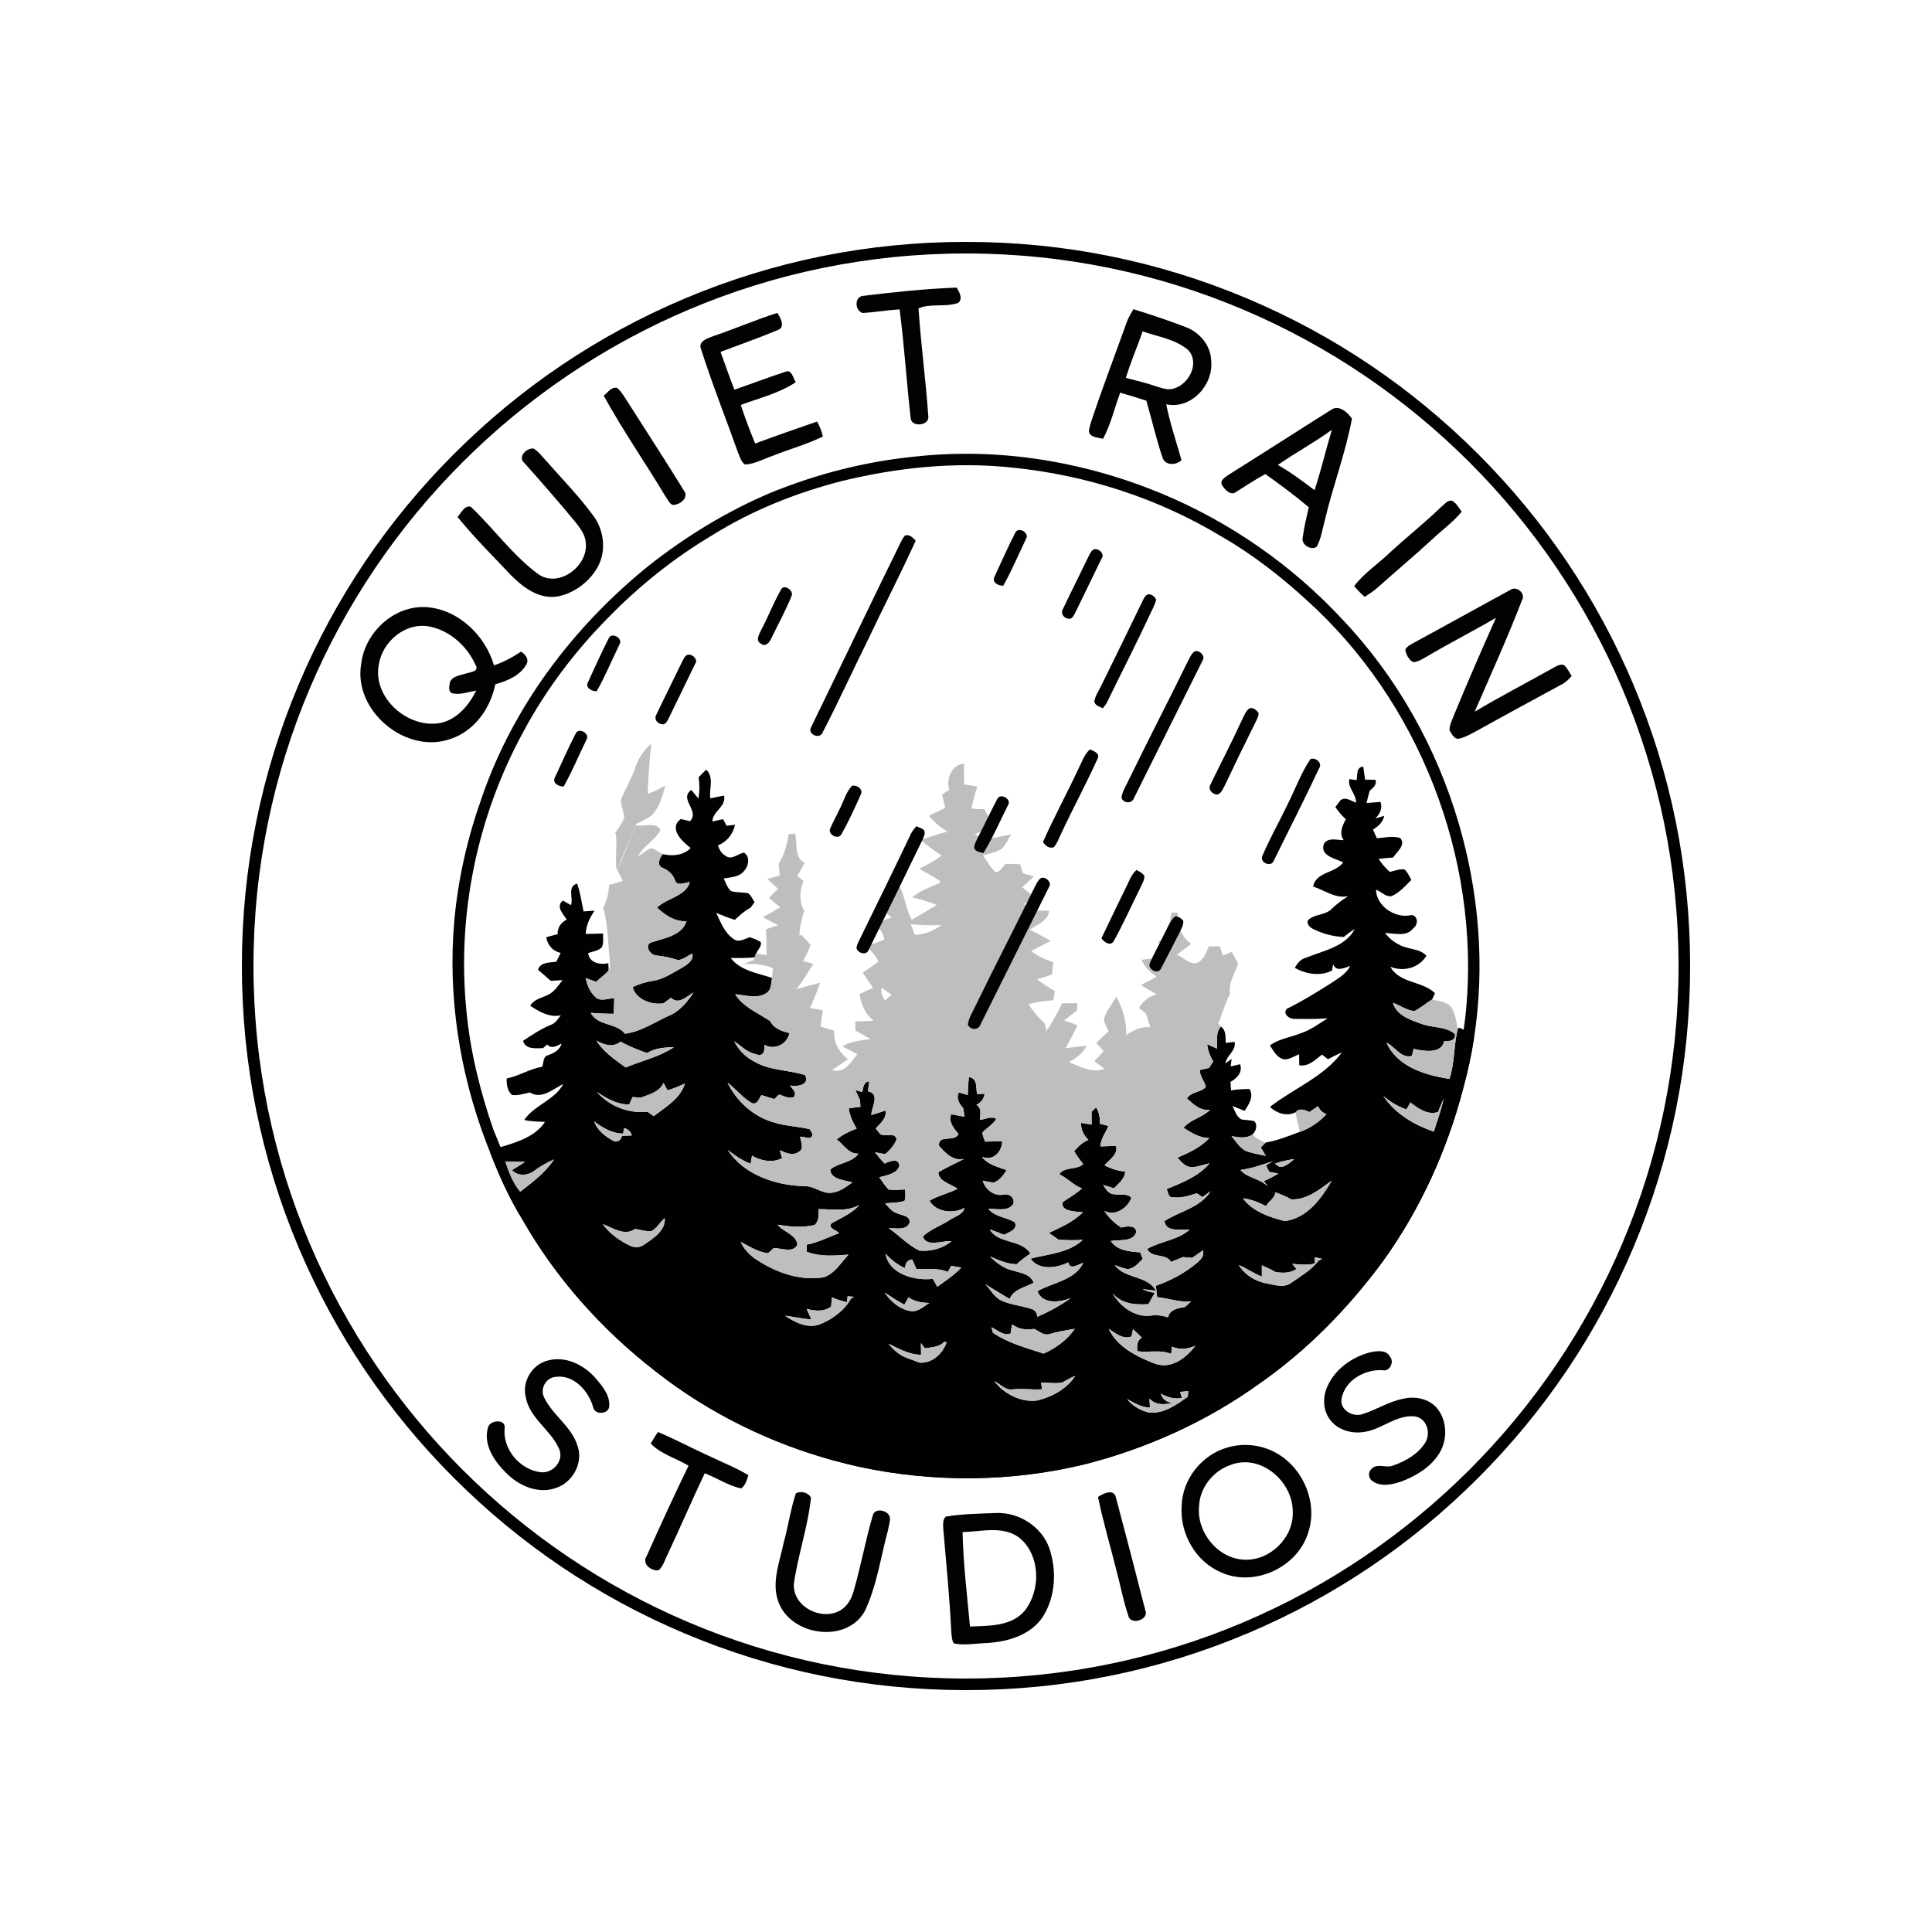 <svg xml:space="preserve" viewBox="0 0 1000 1000" height="1000px" width="1000px" y="0px" x="0px" xmlns:xlink="http://www.w3.org/1999/xlink" xmlns="http://www.w3.org/2000/svg" id="Layer_1" version="1.1">
<g>
	<g>
		<g>
			<path d="M446.701,153.146c16.078-1.985,32.231-3.673,48.443-4.284c1.403,2.194,3.464,5.956,0.762,7.927
				c-6.464,2.358-14.585,0.09-20.481,2.852c1.238,18.601,3.762,37.142,5.061,55.758c0.746,4.927-8.435,5.942-9.106,1.254
				c-2.149-18.81-3.299-37.739-5.748-56.52c-6.404,0.389-12.719,1.493-19.108,1.882
				C442.417,160.894,442.118,153.608,446.701,153.146z" fill="#020202"></path>
			<g>
				<path d="M583.313,166.477c0.835-2.284,2.119-4.358,3.329-6.449c9.121,2.807,18.197,5.867,27.109,9.286
					c7.24,2.672,12.988,9.584,13.167,17.467c1.254,12.45-10.419,25.273-23.288,22.482c1.955,9.808,5.195,19.287,7.912,28.916
					c-2.867,2.762-8.644,2.941-9.883-1.522c-3.254-9.614-5.494-19.526-8.314-29.26c-4.494-1.479-9.018-2.837-13.541-4.15
					c-2.94,7.957-4.836,16.361-8.883,23.886c-2.492-0.731-6.434-0.582-7.285-3.599c0.03-2.268,0.911-4.418,1.568-6.553
					C570.893,200.021,577.281,183.302,583.313,166.477z M582.761,195.588c5.18,1.373,10.405,2.567,15.481,4.314
					c3.074,0.91,6.344,2.344,9.568,1.119c7.719-2.358,13.257-13.137,7.24-19.78c-6.553-5.732-15.675-6.896-23.646-9.733
					C588.688,179.584,585.18,187.392,582.761,195.588z" fill="#020202"></path>
			</g>
			<path d="M369.432,173.896c11.063-3.732,21.78-8.42,32.902-11.928c1.717,2.508,4.389,7.42,0.119,8.927
				c-9.719,4.046-19.66,7.524-29.499,11.242c2.404,6.522,4.613,13.121,7.181,19.585c8.778-3.06,17.467-6.374,26.289-9.255
				c3.449-1.628,4.062,3.448,5.494,5.345c-8.584,5.747-18.914,8.211-28.514,11.793c2.27,6.732,4.702,13.406,7.479,19.959
				c10.614-3.94,21.317-7.688,32.021-11.375c1.374,2.418,2.419,5.017,3.016,7.748c-8.285,4.075-17.228,6.494-25.767,9.912
				c-4.792,1.612-9.346,4.3-14.466,4.599c-2.254-1.344-2.747-4.255-3.792-6.465c-6.27-17.689-13.256-35.141-18.944-53.025
				C360.938,176.568,366.416,175.061,369.432,173.896z" fill="#020202"></path>
			<path d="M312.479,204.799c2.061-1.523,3.822-4.658,6.808-4.046c1.776,1.254,2.866,3.195,4.105,4.956
				c10.285,16.213,20.811,32.275,30.872,48.638c2.061,3.194-1.881,6.509-4.866,6.882c-2.419,0.791-3.389-2.254-4.568-3.673
				C334.245,239.851,322.406,222.877,312.479,204.799z" fill="#020202"></path>
			<g>
				<path d="M689.307,211.92c3.941-2.449,8.344,1.687,10.464,4.747c-3.329,17.929-9.927,35.067-14.077,52.803
					c-1.27,4.537-1.866,9.375-4.18,13.54c-2.957,2.135-8.331-1.224-7.195-4.956c0.626-5.24,1.955-10.361,3.104-15.496
					c-7.21-6.092-14.795-11.734-22.497-17.183c-5.166,2.776-10.003,6.091-14.988,9.136c-2.837,2.418-6.091-1.135-7.479-3.493
					c-1.21-2.359,1.672-3.94,3.21-5.12C653.611,234.686,671.392,223.176,689.307,211.92z M661.404,240.657
					c6.702,3.776,12.854,8.435,19.019,13.048c3.359-10.316,5.853-20.87,8.942-31.246
					C680.379,229.013,670.541,234.313,661.404,240.657z" fill="#020202"></path>
			</g>
			<path d="M271.44,239.642c-3.763-3.104,1.209-8.076,4.881-7.435c2.314,1.522,4.062,3.762,5.927,5.808
				c8.346,9.539,17.317,18.616,24.812,28.872c5.777,7.673,6.942,18.84,1.955,27.2c-4.358,7.39-11.957,12.988-20.407,14.645
				c-9.554,1.583-17.928-4.702-24.229-11.122c-9.33-9.867-18.989-19.481-27.558-30.021c1.881-2.016,3.448-6.075,6.792-5.358
				c11.928,11.286,21.602,25.005,34.857,34.858c10.646,7.628,26.2-4.15,24.708-16.273c-0.284-4.149-2.956-7.509-5.404-10.658
				C289.234,259.795,280.353,249.689,271.44,239.642z" fill="#020202"></path>
			<path d="M746.035,262.304c1.612-1.21,2.985-3.329,5.254-3.225c2.493,1.119,3.733,3.673,5.27,5.792
				c-4.373,5.33-10.002,9.375-15.002,14.048c-9.301,8.6-19.021,16.705-28.454,25.155c-2.075,1.851-4.419,3.374-6.748,4.866
				c-1.94-1.731-3.763-3.598-5.448-5.554c4.836-6.464,11.674-10.973,17.495-16.466C727.448,278.531,737.152,270.888,746.035,262.304
				z" fill="#020202"></path>
			<path d="M781.789,305.327c3.045-2.299,8.031,1.777,6.046,5.211c-7.54,19.541-16.212,38.635-24.542,57.834
				c13.002-7.764,26.468-14.705,39.664-22.125c2.002-1.03,4.061-2.702,6.494-2.075c1.762,1.538,2.762,3.732,4.031,5.688
				c-1.523,1.837-3.27,3.524-5.45,4.554c-14.405,7.838-28.842,15.615-43.173,23.603c-3.075,1.611-6.105,3.493-9.524,4.284
				c-2.687,0.582-3.852-2.508-5.061-4.255c-0.09-2.717,1.284-5.165,2.194-7.644c6.986-16.989,14.347-33.843,21.826-50.623
				c-11.525,6.733-23.438,12.779-34.948,19.571c-2.463,1.345-4.867,3.075-7.703,3.419c-2.508-1.09-3.807-3.956-4.27-6.493
				c0.806-1.643,2.523-2.464,4.016-3.359C748.244,323.824,764.949,314.42,781.789,305.327z" fill="#020202"></path>
			<g>
				<path d="M186.959,343.561c1.941-16.526,17.481-30.724,34.411-29.261c16.316,1.493,29.782,14.749,34.335,30.097
					c4.972-1.732,9.645-4.195,14.004-7.121c2.12,1.447,4.165,3.627,2.866,6.404c-3.21,6.016-10.003,8.748-16.213,10.524
					c-2.493,12.495-10.838,24.229-23.258,28.305C209.994,390.63,182.704,367.819,186.959,343.561z M196.155,343.561
					c-3.718,17.495,15.123,33.917,31.962,30.618c8.6-1.956,14.585-9.166,18.377-16.72c-3.97,0.656-7.972,2.224-12.047,1.478
					c-2.807-0.583-1.881-4.225-1.448-6.181c1.657-3.016,5.494-3.239,8.435-4.225c2.314-0.702,6.883-1.03,4.613-4.554
					c-4.464-9.867-13.795-18.107-24.662-19.854C209.456,322.436,198.155,332.051,196.155,343.561z" fill="#020202"></path>
			</g>
		</g>
		<g>
			<path d="M708.871,700.04c3.568-0.821,8.719-1.657,10.721,2.358c2.118,2.658-0.33,7.659-3.883,6.823
				c-9.27-0.657-19.869,5.345-21.363,15.048c-0.761,5.599,5.898,9.36,10.809,7.703c7.105-2.225,13.511-6.436,20.886-7.928
				c6.21-1.582,13.555-0.164,17.824,4.882c5.241,6.524,5.479,16.317,1.091,23.349c-4.375,7.061-11.809,11.569-19.408,14.465
				c-4.732,1.629-10.495,3.046-14.974,0.016c-2.194-1.284-2.687-4.554-0.82-6.314c2.911-3.435,7.808-0.269,11.479-1.956
				c6.465-2.238,12.958-6.001,16.602-11.973c2.896-5.016,0.581-12.556-5.614-13.406c-9.927-0.909-17.525,7.286-27.109,8.195
				c-6.435,0.776-13.646-1.596-17.228-7.254c-3.344-5.017-3.15-11.689-0.582-16.989C691.377,708.444,699.811,702.488,708.871,700.04
				z" fill="#020202"></path>
			<path d="M283.214,704.294c9.435-2.761,19.153,2.181,25.244,9.271c3.553,4.166,7.658,9.152,6.808,15.004
				c-1.045,3.568-7.42,3.673-8.211-0.029c-2.225-8.465-10.227-17.393-19.706-15.84c-5.105,0.553-8.091,6.644-5.493,11.062
				c4.523,9.003,14.107,14.75,17.108,24.708c3.03,8.733-2.523,18.795-11.122,21.676c-9.435,3.403-19.795-1.269-26.305-8.226
				c-5.776-5.808-11.286-13.988-9.077-22.558c0.509-4.464,9.436-5.239,8.749-0.163c-1.149,10.778,7.808,21.452,18.438,22.78
				c6.389,0.94,12.494-5.822,9.748-12.032c-4.285-9.912-15.377-15.854-17.317-26.991
				C270.196,715.014,275.361,706.43,283.214,704.294z" fill="#020202"></path>
			<path d="M336.807,747.169c1.195-2.029,2.435-4.015,3.732-5.971c8.942,3.717,17.467,8.36,26.305,12.331
				c6.853,3.314,13.988,6.076,20.542,10.018c-0.821,2.493-1.522,5.239-3.777,6.882c-6.688-1.493-12.51-5.404-18.84-7.868
				c-6.658,14.094-12.838,28.396-19.437,42.502c-1.299,2.643-2.15,5.657-4.39,7.703c-3.896,0.553-9.002-3.418-6.15-7.509
				c6.956-15.646,14.123-31.216,21.602-46.621C349.915,754.754,342.137,752.724,336.807,747.169z" fill="#020202"></path>
			<g>
				<path d="M635.617,749.14c8.734-2.522,18.511-1.18,26.215,3.673c13.303,8.122,20.318,25.737,15.242,40.636
					c-5.613,17.884-27.813,28.155-44.994,20.438c-13.227-5.554-21.379-20.079-20.469-34.217
					C611.852,765.666,622.152,752.782,635.617,749.14z M637.08,758.217c-9.137,3.045-16.078,11.749-16.451,21.452
					c-1.284,13.437,9.644,27.006,23.303,27.618c13.332,0.687,25.663-11.315,25.2-24.677
					C669.311,766.92,652.621,752.275,637.08,758.217z" fill="#020202"></path>
			</g>
			<path d="M411.973,772.892c2.553-1.329,6.39-0.403,7.777,2.254c-1.522,15.167-6.777,29.708-8.867,44.786
				c-0.582,11.733,14.376,19.242,24.05,13.6c3.613-2.104,5.793-5.926,6.867-9.867c3.777-12.913,6.121-26.229,9.913-39.129
				c0.717-3.582,5.612-3.209,7.733-1.149c2.373,2.255,0.566,5.614,0.253,8.346c-3.852,14.107-5.777,28.932-12.106,42.218
				c-9.495,16.974-38.367,12.779-44.711-4.881c-3.718-10.152,0.73-20.677,2.776-30.679
				C408.017,789.955,409.151,781.177,411.973,772.892z" fill="#020202"></path>
			<path d="M568.334,774.832c2.644-1.851,8.242-4.509,9.285,0.328c5.137,19.378,10.227,38.8,15.168,58.237
				c2.24,5.105-7.807,8.092-8.793,2.807c-2.508-7.285-3.881-14.898-5.867-22.333C574.902,800.839,571.007,787.984,568.334,774.832z" fill="#020202"></path>
			<g>
				<path d="M489.497,784.998c8.568-1.447,17.376-1.522,26.065-1.866c11.748-0.477,23.438,6.898,27.498,18.021
					c3.986,11.569,3.373,25.153-3.256,35.633c-6.209,9.45-17.898,12.944-28.646,13.616c-5.793,0.179-11.808,1.418-17.512,0.223
					c-1.134-2.044-1.104-4.434-1.298-6.672c-0.866-17.497-2.583-34.934-4.091-52.385
					C488.214,789.327,487.735,786.745,489.497,784.998z M498.23,793.015c0.344,16.348,2.343,32.604,3.835,48.878
					c9.823-0.419,21.722,0.014,28.53-8.45c8.061-10.466,7.896-27.753-2.195-36.845C520.011,789.343,508.217,792.762,498.23,793.015z" fill="#020202"></path>
			</g>
		</g>
	</g>
	<g>
		<g>
			<path d="M262.081,601.177c-0.168-0.377-0.314-0.753-0.471-1.13c-1.767,1.004-3.534,1.987-5.321,2.949
				c0.502,1.211,1.014,2.436,1.526,3.637c1.714,0.774,3.68,0.681,5.624,0.084c0.293-0.094,0.586-0.198,0.878-0.313
				C263.544,604.678,262.791,602.933,262.081,601.177z M755.07,426.273c-11.469-39.214-32.001-75.909-60.165-105.579
				c-26.095-28.133-58.273-50.526-93.693-65.246c-39.925-16.56-83.959-23.878-127.031-19.185
				c-25.865,2.499-51.28,8.981-75.325,18.798c-22.759,9.628-44.033,22.665-63.406,38.002
				c-38.827,31.478-70.264,73.014-86.374,120.612c-7.161,20.271-12.002,41.41-13.915,62.832
				c-3.471,38.681,2.582,77.979,16.288,114.256c0.69,1.819,1.401,3.659,2.133,5.467c0.178,0.471,0.366,0.932,0.554,1.391
				c0.272,0.681,0.544,1.381,0.806,2.061c0.46,1.107,0.898,2.205,1.349,3.314c0.502,1.211,1.014,2.436,1.526,3.637
				c1.129,2.636,2.3,5.249,3.543,7.841c2.656,5.625,5.584,11.135,8.866,16.445c17.333,30.506,41.138,57.165,68.821,78.67
				c3.628,2.854,7.318,5.604,11.093,8.259c28.3,19.885,60.688,33.873,94.466,41.337c38.66,8.291,79.225,8.019,117.645-1.475
				c31.844-8.206,62.298-22.006,89.051-41.18c24.85-17.197,46.261-39.089,64.211-63.322c19.581-27.057,33.579-57.959,41.943-90.264
				c2.352-8.52,4.191-17.156,5.53-25.875C768.692,500.196,765.556,462.049,755.07,426.273z M753.763,553.138
				c-1.484,6.389-3.188,12.713-5.049,19.006c-0.982,3.262-1.986,6.524-3.043,9.754c-0.261,0.806-0.522,1.61-0.784,2.416
				l-4.767,12.398c-5.844,15.254-13.778,29.639-22.812,43.22c-31.019,47.817-77.97,85.024-131.527,104.48
				c-39.214,14.365-82.119,18.327-123.373,11.991c-42.497-6.283-83.374-23.407-117.466-49.575
				c-12.524-9.796-24.641-20.197-35.367-31.97c-15.828-17.5-29.649-36.977-40.313-58.042c-1.066-2.123-2.112-4.266-3.115-6.419
				c-0.628-1.318-1.233-2.655-1.83-3.994c-0.773-1.726-1.526-3.471-2.236-5.227c-0.168-0.377-0.314-0.753-0.471-1.13
				c-0.042-0.073-0.063-0.146-0.095-0.219c-0.429-1.057-0.857-2.113-1.265-3.168l-1.182-2.917l-1.996-4.914l-1.809-4.464
				c-6.785-19.748-11.877-40.166-13.821-61.001c-5.028-49.555,5.437-100.541,29.263-144.271
				c11.656-21.84,26.679-41.797,44.086-59.371c16.006-16.424,34.061-30.903,53.777-42.633c20.616-12.891,43.479-22.007,67.002-28.06
				c28.865-7.047,58.891-10.183,88.519-6.994c38.086,3.826,75.418,15.859,108.204,35.702c15.827,9.085,30.286,20.354,43.751,32.639
				c58.419,52.46,89.804,133.21,82.883,211.336c-0.345,3.785-0.784,7.559-1.338,11.312
				C756.606,539.777,755.311,546.488,753.763,553.138z" fill="#020202"></path>
		</g>
		<g>
			<g>
				<path d="M757.59,533.023c-1.673-1.014-2.907-1.391-3.043-0.418c-2.194,8.489-1.474,17.428-4.307,25.812
					c-12.817-1.871-27.202-6.481-32.565-18.724c4.422,2.08,7.58,8.291,13.099,6.869c0.241-0.92,0.712-2.771,0.932-3.691
					c5.027,1.213,14.479,2.771,15.702-3.856c2.833-0.105,5.959-0.188,5.719-3.765c-4.538-4.015-11.428-3.188-16.937-5.144
					c-6.021-2.153-13.36-4.474-15.211-11.061c3.731,1.349,7.109,3.932,11.197,4.308c3.198-1.757,6-4.077,9.073-6.012
					c0.377-0.814,1.13-2.446,1.495-3.262c-6.45-6.397-18.483-5.039-23.083-13.685c6.921,2.802,14.897,0.533,18.661-5.688
					c-3.606-4.015-9.66-3.095-14.093-5.739c-2.979-1.391-5.353-3.596-7.391-6.021c4.924,0.021,11.311,2.185,14.688-2.499
					c2.508-1.662,2.665-6.179-0.796-6.857c-8.52,2.164-18.389-4.674-18.503-13.089c2.655,0.909,5.018,3.941,8.122,3.313
					c4.15-1.851,7.099-5.321,10.193-8.416c-1.129-1.84-1.892-3.899-3.544-5.363c-2.635-0.438-5.144,0.732-7.632,1.286
					c-2.206-2.038-4.244-4.255-5.781-6.774c2.468-0.313,4.935-0.522,7.454-0.689c1.934-2.844,6.89-6.649,3.68-10.109
					c-3.909-1.255-8.103-0.137-12.075,0.114c-0.491-1.118-1.505-3.346-1.997-4.484c2.781-1.673,5.165-3.848,5.813-7.089
					c-1.161,0.346-3.461,1.025-4.601,1.359c2.404-2.342,3.849-5.321,2.677-8.583c-2.426,0.199-4.84,0.397-7.245,0.575
					c0.513-2.164,1.087-4.308,1.705-6.43c1.725-1.38,3.92-3.178,2.863-5.604c-1.316-0.021-3.962-0.063-5.289-0.073
					c-0.283-2.258-0.586-4.506-0.932-6.722c-3.898,0.271-2.863,4.38-3.46,6.962c-0.92-0.125-2.813-0.365-3.742-0.491
					c-1.119,4.339,3.681,7.736,3.439,12.18c-2.51-0.868-5.331-3.179-7.956-1.349c-0.679,0.909-2.049,2.718-2.738,3.628
					c1.536,2.289,3.376,4.38,5.425,6.304c-1.808,3.355-3.637,7.266-1.107,10.82c-3.439-0.031-8.563-1.693-10.36,2.248
					c-1.81,5.979,6.053,7.182,10.109,9.252c-4.066,5.666-14.082,4.777-15.588,12.503c6.043,1.903,11.427,6.388,18.18,4.967
					c-3.188,1.934-6.115,4.213-8.771,6.774c-3.294,3.262-9.054,2.383-12.19,5.886c-0.564,2.592,1.872,4.004,4.005,4.924
					c4.558,2.069,9.544,3.366,14.615,3.564c1.83-1.463,3.711-2.875,5.697-4.14c-4.663,9.147-16.184,11.207-25.185,14.855
					c-2.822,0.753-4.579,2.928-5.803,5.301c5.75,3.188,13.152,4.453,19.258,1.349c0.146-0.837,0.418-2.467,0.554-3.282
					c1.517,4.129,5.803,1.934,8.845,0.92c-2.112,4.265-6.565,6.627-10.454,9.241c-7.245,4.61-14.574,9.096-22.331,12.911
					c-2.311,2.53,1.057,5.186,3.753,5.238c5.781-0.021,11.595,0.261,17.375-0.355c-4.609,2.927-9.032,6.262-14.375,7.945
					c-5.164,2.059-11.05,2.759-15.514,6.157c1.935,2.864,3.7,6.765,7.799,7.234c2.645-0.167,4.903-1.725,7.308-2.677
					c0.011,1.423,0.042,4.276,0.063,5.698c4.935,0.836,8.321-2.938,11.803-5.541c0.764,0.617,2.311,1.818,3.074,2.425
					c2.331-1.285,4.725-2.487,7.192-3.543c-9.241,12.576-25.017,18.702-37.259,28.217c3.543,3.282,8.52,5.027,13.245,2.843
					c1.944-2.488,4.861-1.275,7.225-0.199c1.473-1.023,2.969-2.037,4.474-3.053c0.784,1.977,2.227,3.367,4.308,4.183
					c-3.764,4.004-8.364,7.297-13.747,9.105c-5.762,2.144-11.479,4.526-17.637,5.542c-0.639,0.637-1.935,1.901-2.572,2.54
					c0.847,1.452,1.694,2.916,2.562,4.38c-3.606-0.847-7.317-1.349-10.716-2.738c-3.012-1.852-4.841-4.894-6.983-7.485
					c3.617,0.679,7.465,1.349,10.747-0.742c1.934-1.883,2.823-4.653,1.149-6.932c-2.195-0.68-4.558-0.586-6.784-0.963
					c-2.677-1.453-3.355-4.525-4.632-6.92c2.08,0.836,4.191,1.651,6.305,2.477c2.164-3.407,4.892-7.307,2.52-11.311
					c-3.221,0.052-6.42,0.084-9.566,0.742c-0.072-1.098-0.22-3.325-0.304-4.423c3.461-1.902,6.409-5.07,4.998-9.147
					c-1.233,0.282-3.669,0.867-4.882,1.161c0.115-0.983,0.354-2.949,0.459-3.931l-3.198,2.341c0.574-4.16,5.604-6.429,4.788-11.123
					c-1.568,0.136-3.105,0.303-4.643,0.491c-0.146-2.99,0.377-6.335-2.456-8.426c-2.99,3.126-1.662,7.6-2.018,11.416
					c-1.276-0.564-3.848-1.715-5.123-2.29c0.345,3.136,1.453,6.126,3.136,8.876c-0.731,1.119-1.442,2.248-2.164,3.397
					c-1.181,0.271-3.585,0.815-4.767,1.108c0.031,3.199,2.353,5.697,3.126,8.719c-2.373,2.99-7.705,2.301-9.775,6.002
					c3.335,2.999,6.869,6.471,11.96,5.874c-3.972,3.974-10.192,4.966-13.737,9.284c4.046,2.519,8.26,5.29,13.361,5.321
					c-4.454,4.767-10.434,7.58-16.508,10.1c1.913,2.143,4.025,4.871,7.328,4.966c3.189-0.074,6.2-1.287,9.295-2.009
					c-5.594,6.733-14.146,10.089-22.237,13.33c0.795,1.548,0.784,4.674,3.471,4.286c4.214,0.513,8.207-0.825,12.106-2.091
					c0.742,0.491,2.248,1.495,3.001,1.986c1.358-1.056,2.749-2.08,4.182-3.063c-5.081,8.428-16.006,10.361-23.857,15.463
					c0.764,6.043,8.635,4.046,12.984,4.453c-6.105,5.468-14.991,5.917-21.985,9.974c2.488,5.081,9.827,2.007,12.367,6.743
					c2.08-0.815,4.151-1.672,6.221-2.54c1.181,0.114,3.533,0.323,4.726,0.429c1.818-1.318,3.68-2.613,5.541-3.9
					c0.962,2.844-1.255,5.019-3.272,6.649c-6.116,5.144-13.351,9.001-21.045,11.668c0.209,1.954,0.43,3.931,0.659,5.906
					c5.969,0.544,11.583,2.854,17.646,2.143c-1.119,0.983-2.227,1.977-3.293,2.99c-3.69,0.533-7.819,1.265-8.698,5.301
					c-2.833-0.899-5.813-1.338-8.781-0.92c-8.615,1.182-16.131-4.924-20.021-11.583c4.497,5.477,11.804,6.179,18.662,5.676
					c1.056-1.986,2.164-3.952,3.314-5.886c-2.269-0.261-4.423-0.909-6.44-1.913c1.746,0.209,5.228,0.648,6.952,0.878
					c-4.255-8.081-16.078-6.001-21.223-13.266c2.07,0.71,4.099,1.526,6.283,2.027c3.648,0.01,5.845-3.115,8.165-5.29
					c-0.355-0.847-1.046-2.52-1.391-3.366c-5.593-0.387-11.907-0.909-15.138-5.854c4.254-0.815,11.53,0.597,13.078-4.443
					c0.282-3.952-5.06-3.262-7.715-2.52c-3.523-2.269-6.482-5.186-8.719-8.593c5.854,2.969,12.23-1.768,13.978-6.838
					c-2.248-2.509-6.012-1.244-8.96-1.819c-2.927-0.042-4.339-2.854-5.666-4.809c1.871,0.543,3.742,1.13,5.635,1.736
					c2.415-2.572,5.636-4.956,5.802-8.688c-3.815-0.282-7.391-1.484-10.674-3.23c2.613-3.095,7.046-5.499,5.928-10.058
					c-2.708,0.126-5.394,0.23-8.081,0.304c0.104-3.931,2.729-7.057,4.14-10.591c-1.098-0.282-3.313-0.867-4.423-1.16
					c0.168-2.969-0.375-5.886-1.954-8.468c-0.586,0.555-1.757,1.693-2.352,2.269c0,2.217,0,4.453,0.021,6.68
					c-1.369-0.22-4.088-0.689-5.469-0.93c-0.104,3.377,1.267,6.398,3.816,8.771c-2.979,1.328-5.353,3.461-7.38,5.876
					c1.369,2.321,2.958,4.548,4.704,6.691c-3.451,3.24-9.66,1.149-12.379,5.237c4.214,2.049,7.287,5.708,11.741,7.35
					c-2.97,2.739-6.534,4.725-9.891,6.993c-1.63,5.102,6.89,4.936,10.34,5.363c-4.861,4.955-11.301,7.716-17.563,10.675
					c1.642,1.182,3.304,2.373,4.987,3.544c4.16,0.251,8.342,0.335,12.523,0.063c-7.108,6.753-17.793,7.329-27.024,9.701
					c4.308,6.273,13.476,4.935,19.561,1.945c0.805,4.308,5.028,0.951,7.705,0.303c-4.266,8.875-15.651,10.099-23.711,14.605
					c2.529,6.899,11.438,5.854,17.177,3.617c-5.332,3.868-11.166,7.004-17.25,9.68c-0.146-2.216-1.234-3.627-3.293-4.191
					c-4.914-1.559-10.183-2.008-14.908-4.099c-3.952-1.693-5.896-5.634-8.614-8.572c4.088,2.655,8.363,5.039,12.493,7.652
					c2.039-5.144,7.986-5.948,12.44-8.457c-1.579-4.485-6.868-5.103-10.956-6.367c-4.652-1.088-8.416-4.066-11.688-7.234
					c4.421,1.841,8.844,3.973,13.81,4.025c2.237-2.019,4.693-3.816,7.203-5.521c-4.757-7.579-16.675-4.82-21.076-12.493
					c2.468,0.836,4.914,1.768,7.34,2.781c2.634-1.349,7.537-2.854,5.488-6.576c-4.392-2.571-10.225-2.697-13.57-6.857
					c4.245-0.136,10.318,1.63,12.974-2.636c0.722-3.229-2.028-5.404-5.301-4.683c-5.091,0.805-9.251-2.896-10.601-7.256
					c1.872,0.387,3.785,0.732,5.698,1.035c3.073-1.191,5.112-3.878,6.618-6.565c-4.579-1.62-9.754-2.781-12.703-6.827
					c5.97,2.478,10.444-2.863,10.465-8.028c-2.969,0.031-5.928,0.104-8.875,0.146c-0.45-1.589-1.401-3.125-1.286-4.767
					c2.32-2.395,5.446-4.108,7.13-7.005c-2.687-1.589-5.771,0.251-8.521,0.586c0.115-2.749,1.265-6.022-1.777-7.769
					c2.404-1.243,3.826-3.178,4.255-5.822c-0.951,0.063-2.896,0.146-3.868,0.188c-0.784-3.21,0.419-8.176-4.275-8.771
					c-0.346,3.073-0.503,6.178-0.597,9.273c-1.536-0.45-3.073-0.921-4.6-1.36c-1.567,3.043,0.21,5.824,2.259,8.156
					c0.178,1.107,0.512,3.323,0.689,4.432c-1.735-0.324-5.175-0.952-6.9-1.285c-1.589,4.014,1.391,7.244,3.774,10.245
					c-2.206,4.505-10.381-0.136-10.141,6.011c3.303,3.795,7.192,8.092,13.047,6.838c-4.422,2.362-9.074,4.339-13.351,6.921
					c0.084,4.798,6.534,6.043,9.964,8.551c-4.674,2.416-9.964,3.514-14.512,6.169c3.367,6.042,12.243,6.931,18.087,3.731
					c-0.837,3.597-5.112,4.443-7.852,6.388c-4.464,2.917-9.848,4.673-13.675,8.385c1.61,5.823,10.392,2.008,14.825,2.457
					c-4.464,3.805-10.716,5.384-16.644,4.893c-5.97-2.948-10.549-7.861-15.881-11.688c3.492,0.084,9.096,1.286,10.716-2.551
					c0.857-3.785-3.837-3.889-6.377-5.112c-2.792-0.773-4.391-3.21-6.221-5.091c3.325-0.408,6.827-0.23,10.047-1.308
					c0.773-1.892,0.366-3.951,0.355-5.917c-2.886,0.084-5.771,0.439-8.604,0.021c-1.841-1.935-3.252-4.203-4.81-6.314
					c3.701-0.993,9.054-1.81,10.413-5.781c-0.157-4.517-5.05-2.51-7.653-1.328c-1.798-1.871-3.418-3.857-4.955-5.865
					c1.735,0.377,3.481,0.701,5.237,0.973c2.583-2.028,4.684-4.652,5.918-7.601c-0.806-4.245-5.98-0.878-8.573-2.885
					c-0.543-0.69-1.662-2.091-2.227-2.792c2.446-2.655,5.865-5.342,5.028-9.284c-2.404,0.848-4.851,1.632-7.286,2.322
					c0.031-4.161,4.809-10.77-1.746-12.306c0.178-1.285,0.491-3.868,0.658-5.144c-3.073,0.271-2.969,3.366-3.7,5.521
					c-0.868-0.241-2.593-0.712-3.481-0.932c0.616,1.276,1.798,3.838,2.394,5.113c0.063,0.878,0.178,2.666,0.241,3.533
					c-2.019,0.22-4.047,0.439-6.043,0.7c0.387,3.806,2.102,7.276,4.088,10.58c-3.723,1.359-7.308,3.063-10.287,5.604
					c3.575,2.654,6.042,7.579,11.217,7.338c-3.429,4.799-10.276,4.621-14.531,8.145c-0.157,5.133,7.464,5.593,11.416,6.743
					c-3.115,2.069-6.115,4.652-10.026,5.217c-5.206,1.17-9.355-3.283-14.447-3.283c-15.211-0.24-31.928-5.979-40.062-18.766
					c3.617,2.854,7.434,5.521,11.866,7.183c0.167-1.036,0.522-3.137,0.68-4.183c4.6,2.656,10.684,3.91,15.598,1.245
					c-0.304-1.014-0.91-3.053-1.213-4.078c2.886,1.287,6.576,3.032,9.598,0.962c3.324-1.568,1.202-5.404,0.94-7.997
					c2.049-0.031,6.827,2.185,6.263-1.6c-0.304-0.544-0.91-1.652-1.213-2.206c-6.032-1.589-12.42-1.558-18.379-3.481
					c-10.873-2.938-19.623-11.081-24.255-20.658c4.506,3.356,7.872,8.082,12.933,10.737c2.802,0.543,3.282-2.719,4.631-4.266
					c2.196,0.659,4.423,1.359,6.649,2.039c0.606-0.576,1.819-1.757,2.426-2.342c2.456,0.658,5.018,2.362,7.642,1.316
					c1.819-2.289-0.753-4.202-1.955-6.031c3.848,0.856,10.611-0.44,7.736-5.406c-8.583-2.644-18.211-2.299-26.104-6.889
					c-4.642-2.362-8.343-6.115-10.527-10.622c3.586,2.457,6.732,5.896,11.29,6.713c4.015,1.692,4.684-2.039,4.359-4.8
					c5.5,2.97,11.887-0.501,12.975-6.115c-4.046-0.889-8.112-2.415-9.995-6.189c-6.262-4.245-14.218-7.359-18.097-13.936
					c5.354,0.564,11.553,2.624,16.383-0.68c2.436-1.892,2.195-5.122,2.666-7.768c-7.517-2.426-16.424-3.774-21.369-10.245
					c4.129-0.053,8.28,0.084,12.409-0.366c0.157-0.48,0.471-1.453,0.627-1.934l0.188,0.031c0.575-2.008,3.032-3.806,2.321-5.979
					c-1.662-1.213-3.712-1.788-5.604-2.541c-2.646,0.773-5.907,3.021-8.458,0.889c-4.768-3.209-6.681-8.635-8.949-13.455
					c3.137,1.317,6.325,2.53,9.577,3.586c2.529-2.311,5.028-4.684,8.154-6.282c0.522-0.712,1.567-2.144,2.08-2.854
					c-1.045-1.558-1.725-3.408-3.241-4.61c-2.938-0.69-6.084-0.24-8.948-1.15c-1.935-1.746-2.677-4.266-3.785-6.471
					c3.534-0.806,7.903-0.67,10.318-3.723c2.53-2.394,3.649-7.735,0.095-9.701c-3.074,0.554-6.419,4.077-9.431,1.642
					c-2.185-1.15-3.209-3.293-3.993-5.384c4.777-1.893,7.883-5.96,8.865-10.686c-1.098,0.126-3.271,0.397-4.359,0.534
					c-0.449-0.857-1.327-2.583-1.767-3.439c-1.391,0.303-4.182,0.889-5.572,1.191c0.021-5.321,7.308-7.611,6.012-13.382
					c-2.395,0.429-4.747,0.94-7.099,1.433c-0.722-4.935,2.111-10.915-2.112-14.846c-1.349,1.275-2.645,2.571-3.931,3.92
					c0.564,3.659,0.512,7.381-0.104,11.03c-1.233-1.475-2.467-2.99-3.701-4.464c-6.617,4.693,4.621,10.852-0.658,16.142
					c-1.203-0.272-3.607-0.816-4.81-1.088c-6.439,4.883,0.711,11.626,5.165,14.992c-3.575,3.805-9.44,4.38-14.406,3.168
					c-1.777,1.996-3.439,5.822,0.021,7.192c3.053,1.296,5.248,3.397,6.305,6.45c1.087,3.313,5.206,0.847,7.631,0.92
					c-2.216,7.35-11.876,8.123-16.998,13.109c4.149,3.816,9.095,7.351,15.253,7.047c-2.248,7.433-11.646,8.803-18.327,11.029
					c-3.67,1.526-0.418,6.607,2.771,6.732c3.848,0.304,7.559,1.224,11.207,2.373c2.813-0.292,4.935-2.3,7.401-3.387
					c0.837,3.732-2.927,5.875-5.718,7.548c-4.579,2.467-8.98,5.635-14.281,6.492c-3.806,0.596-7.454,1.662-10.883,3.293
					c1.537,6.408,9.576,9.347,15.953,8.457c1.286-0.992,2.562-1.965,3.879-2.917c4.057,3.858,8.039-0.752,11.667-2.686
					c-2.948,4.38-6.377,8.729-11.27,11.332c-8.081,3.398-15.211,8.782-24.233,9.974c-4.485-5.75-14.009-3.889-17.741-10.799
					c3.951,0.271,7.925,0.49,11.907,0.49c0.136-2.686,0.23-5.383,0.293-8.05c-3.251-0.021-7.527,2.07-9.983-0.867
					c-2.75-2.572-4.005-6.105-4.883-9.587c1.809,0.638,3.617,1.286,5.447,1.955c2.194-1.892,4.474-3.722,6.492-5.792
					c-0.042-0.962-0.084-2.896-0.105-3.857c-4.484,1.004-9.932-0.229-10.475-5.248c2.404-0.784,5.133-1.14,7.015-2.896
					c1.223-2.217,0.555-4.841,0.722-7.214c-2.99,0.104-5.991,0.178-8.971,0.22c0.115-4.422,2.07-8.374,4.527-12.043
					c-1.433,0.104-4.286,0.303-5.688,0.386c-0.982-4.829-1.673-9.722-3.304-14.405c-5.353,1.557-1.84,7.401-3.188,11.145
					c-1.045-0.586-3.157-1.778-4.213-2.363c-3.816,3.137,0.115,6.816,2.007,9.838c-3.031,1.578-4.893,4.244-4.693,7.568
					c-1.986,0.481-3.963,1.015-5.917,1.589c0.658,3.983,3.251,7.12,7.484,8.134c-0.784,1.516-1.536,3.032-2.31,4.559
					c-3.461,0.408-8.229,0.167-9.42,4.129c2.216,1.872,4.412,3.785,6.597,5.709c1.526-0.084,4.568-0.252,6.095-0.325
					c-2.331,2.845-4.327,6.284-7.966,7.811c-3.157,1.484-7.025,2.236-8.771,5.467c4.621,2.969,9.963,6.221,15.85,4.903
					c-1.454,1.851-2.739,4.108-5.187,4.956c-5.195,2.101-9.743,5.237-14.354,8.248c1.171,4.527,6.503,3.921,10.351,3.774
					c0.532-0.471,1.599-1.401,2.143-1.871c2.185,2.561,5.092,0.679,7.454-0.471c-0.931,3.292-3.973,5.038-7.192,6.073
					c-2.614,0.826-2.039,4.025-2.886,5.97c-6.503,1.004-11.949,4.778-18.357,6.011c-0.095,2.98,0.271,6.315,2.676,8.511
					c3.137,0.543,6.252-0.7,9.305-1.244c6.137,3.795,12.064-1.85,17.313-4.401c-4.339,8.332-15.065,10.925-20.209,18.63
					c3.503,0.815,7.13,0.847,10.727,0.992c-4.861,7.527-14.479,10.56-23,13.059c-0.063,0.021-0.115,0.031-0.178,0.052l-5.311,2.436
					c0.178,0.471,0.366,0.932,0.554,1.391c0.272,0.681,0.544,1.381,0.806,2.061c0.46,1.107,0.898,2.205,1.349,3.314
					c0.502,1.211,1.014,2.436,1.526,3.637c1.129,2.636,2.3,5.249,3.543,7.841c2.656,5.625,5.584,11.135,8.866,16.445
					c17.333,30.506,41.138,57.165,68.821,78.67c3.628,2.854,7.318,5.604,11.093,8.259c28.3,19.885,60.688,33.873,94.466,41.337
					c38.66,8.291,79.225,8.019,117.645-1.475c31.844-8.206,62.298-22.006,89.051-41.18c24.85-17.197,46.261-39.089,64.211-63.322
					c19.581-27.057,33.579-57.959,41.943-90.264c2.352-8.52,4.191-17.156,5.53-25.875
					C761.165,535.554,759.179,533.996,757.59,533.023z M727.962,574.267c0.513-0.899,1.536-2.729,2.049-3.649
					c3.857,3.053,9.012,6.733,14.291,4.956c0.994-2.237,1.777-4.548,2.875-6.722c-1.202,5.739-3.251,11.259-5.039,16.853
					c-10.412-3.533-20.155-9.409-26.114-18.4C719.535,570.272,723.509,572.708,727.962,574.267z M689.322,611.098
					c-5.29,9.043-12.545,19.371-24.265,20.939c-8.092-2.018-16.759-5.008-21.725-11.803c4.308,0.48,8.28,2.175,12.074,4.088
					c1.098-2.75,4.621-3.993,4.685-7.183c2.864,1.025,5.666,2.206,8.342,3.659C676.798,621.04,683.07,615.499,689.322,611.098z
					 M669.93,599.922c-2.677,2.236-6.849,6.324-9.922,2.311C663.229,601.166,666.532,600.36,669.93,599.922z M658.712,601.071
					c-1.15,0.722-2.289,1.433-3.43,2.164c0.418,0.826,1.265,2.499,1.705,3.336c1.149,0.229,3.47,0.647,4.641,0.878
					c-2.372,1.474-4.902,2.749-7.464,3.889c0.481,0.648,0.962,1.307,1.442,1.955c0.23,0.323,0.471,0.648,0.711,0.972
					c-0.114-0.125-0.22-0.24-0.335-0.355c-0.491-0.513-1.024-0.951-1.589-1.349c-0.136-0.104-0.281-0.198-0.429-0.292
					c-0.585-0.376-1.201-0.711-1.829-1.024c-0.156-0.074-0.313-0.146-0.471-0.22c-0.282-0.126-0.564-0.251-0.847-0.377
					c-0.178-0.084-0.345-0.156-0.522-0.229c-1.182-0.491-2.384-0.962-3.533-1.506c-0.491-0.22-0.962-0.46-1.423-0.721
					c-0.303-0.168-0.606-0.346-0.898-0.544c-0.146-0.095-0.282-0.188-0.429-0.292c-0.282-0.199-0.564-0.409-0.826-0.639
					c-0.396-0.335-0.773-0.71-1.129-1.129C647.808,604.783,653.265,602.9,658.712,601.071z M653.149,660.735
					c-0.01-1.453-0.03-4.37-0.03-5.813c2.404,1.065,4.788,2.185,7.099,3.47c3.763,0.639,7.621,0.606,10.861-1.567
					c-0.564-0.669-1.704-1.996-2.258-2.656c3.857,0.293,7.83,0.826,11.656-0.166c0-0.815,0.032-2.447,0.032-3.262
					c0.95,0.209,2.812,0.616,3.753,0.825c-0.461,0.272-1.412,0.805-1.871,1.076c-3.639,4.789-9.17,7.862-14.072,11.354
					c-3.806,2.833-8.646,0.993-12.849,0.282c-5.886-1.129-11.29-4.517-14.249-9.492
					C645.351,656.479,648.905,659.209,653.149,660.735z M583.366,724.151c3.742,1.934,7.381,4.381,11.866,4.401
					c-0.084-1.171-0.229-3.502-0.293-4.673c2.948,3.418,7.527,3.293,11.741,2.279c-3.043-0.46-4.978-2.05-5.824-4.736
					c3.377,1.632,6.995,3.095,10.873,2.102c-0.219-0.773-0.67-2.31-0.899-3.084c1.066-0.094,3.179-0.282,4.214-0.387
					c-0.063,0.732-0.209,2.217-0.272,2.959c-5.823,4.014-12.336,8.844-19.968,8.134C590.329,730.09,586.105,727.686,583.366,724.151
					z M585.688,691.785c0.188-0.952,0.554-2.865,0.753-3.806c1.516,1.401,3.021,2.822,4.547,4.286
					c-2.582,1.704-2.645,4.517-2.195,7.141c5.813,0.815,11.771-0.993,17.396,1.369c0.115-0.931,0.324-2.802,0.418-3.743
					c3.983,1.735,8.229,1.297,12.106-0.48c-4.495,6.074-12.306,12.242-20.657,9.356c-9.587-3.606-19.854-8.771-24.192-18.117
					C577.48,690.091,580.931,693.353,585.688,691.785z M536.719,724.904c-8.458,1.045-17.188-3.533-21.996-10.004
					c3,1.505,5.572,4.756,9.336,4.243c5.102-0.585,10.203,0.304,15.316-0.031c-0.126-0.878-0.398-2.624-0.523-3.502
					c3.659-0.042,7.412,0.742,11.029-0.073c2.195-1.182,4.297-2.509,6.67-3.397C552.254,718.83,544.612,723.055,536.719,724.904z
					 M523.107,690.154c0.167-1.183,0.522-3.534,0.7-4.716c3.23,2.562,7.443,3.095,11.5,2.404c2.415,1.129,4.819,3.503,7.767,2.729
					c4.308-1.317,8.782-2.039,13.235-2.76c-3.908,5.676-9.68,9.921-16.12,12.816c-9.001-2.958-18.463-5.468-26.272-10.81
					c-0.167-0.71-0.543-2.112-0.731-2.822C516.218,688.335,519.542,691.753,523.107,690.154z M417.538,677.483
					c4.266,1.129,8.928,1.631,12.629-1.181c0.136-1.601,0.303-3.189,0.46-4.758c2.488,1.057,5.06,1.871,7.757,2.436
					c0.073-0.752,0.24-2.278,0.335-3.042c0.826,0.063,2.53,0.209,3.366,0.293c-0.408,0.22-1.202,0.68-1.61,0.92
					c-3.46,6.179-9.691,10.81-16.466,13.435c-6.293,2.101-12.671-1.224-17.668-4.569c4.537,0.523,8.991,1.641,13.57,1.902
					C419.158,681.079,418.343,679.26,417.538,677.483z M459.889,695.518c5.374,2.529,10.611,5.696,16.853,5.696
					c-0.01-1.505-0.063-4.525-0.073-6.031c0.513,0.68,1.506,2.007,2.019,2.687c3.471-0.512,7.526-0.596,10.004-3.335
					c0.324,0.042,0.983,0.157,1.297,0.209c-1.955,5.677-7.318,11.051-14.072,10.57c-2.038-0.837-4.077-1.59-6.126-2.301
					C465.67,701.591,462.503,698.727,459.889,695.518z M468.451,656.396c0.136-2.363,1.035-4.223,3.69-4.506
					c0.742,1.61,1.463,3.241,2.185,4.903c5.457,0.522,11.04-0.815,16.236,1.589c0.449-0.805,1.338-2.395,1.787-3.179
					c1.726,0.293,3.472,0.597,5.238,0.91c-3.67,3.816-8.145,6.795-12.431,9.922c-0.784-1.391-1.558-2.761-2.342-4.12
					c-9.712,1.14-22.718-2.603-24.442-12.911C461.269,651.975,464.489,654.714,468.451,656.396z M468.074,675.287
					c0.564-0.951,1.673-2.854,2.217-3.805c3.073,2.3,6.9,2.812,10.727,2.938c-2.979,1.767-5.823,4.798-9.733,4.192
					c-5.75-1.045-10.318-5.008-13.351-9.556C461.227,671.241,464.552,673.416,468.074,675.287z M397.539,648.681
					c0.982-0.92,1.985-1.84,3.011-2.728c3.982,0.114,9.732,2.697,12.147-1.559c-0.219-5.301-7.255-6.628-10.214-10.506
					c6.314,1.065,12.88,1.703,19.194,0.146c2.384-2.153,1.966-5.373,2.028-8.164c7.109-0.074,14.563,1.474,21.076-2.165
					c-3.774,4.381-9.315,6.598-14.302,9.431c-2.373,2.498,2.551,3.533,3.868,5.174c-5.614,1.945-10.852,4.883-16.779,5.907
					c-0.042,1.191-0.073,2.395-0.104,3.617c6.9,2.781,14.479,2.133,21.745,1.548c-3.951,4.119-6.983,9.785-12.88,11.729
					c-12.106,2.008-24.359-2.384-34.238-8.792c-3.806-2.353-6.91-5.593-8.75-9.513C387.91,645.105,392.249,648.054,397.539,648.681z
					 M354.529,560.801c-2.29,7.684-9.932,12.19-16.163,16.895c-1.098-0.773-2.185-1.506-3.262-2.248
					c-9.754,1.067-20.021-3.063-26.125-10.234c4.986,3.304,10.339,6.472,16.685,6.503c0.439-0.983,1.328-2.928,1.777-3.91
					c1.025,0.094,3.084,0.271,4.108,0.365c4.569-1.724,9.859-2.979,11.908-7.715c0.491,0.962,1.484,2.865,1.965,3.826
					C348.644,563.582,351.581,562.14,354.529,560.801z M333.4,644.195c-1.955,1.496-4.746,1.726-7.005,0.681
					c-5.655-2.593-10.841-6.325-14.395-11.259c5.247,1.839,11.301,6.471,16.747,2.445c2.708,0.491,5.416,1.327,8.238,1.266
					c3.095-1.496,4.517-4.757,7.109-6.827C344.545,636.961,338.262,640.861,333.4,644.195z M321.189,539.15
					c4.36,2.394,9.002,4.285,13.748,5.917c4.108-2.582,9.043-2.948,13.853-3.022c-7.527,5.029-16.623,6.975-24.945,10.497
					c-5.551-4.099-11.541-8.071-15.138-13.925C312.586,540.854,317.332,542.359,321.189,539.15z M322.549,586.738l0.481-2.886
					c2.08,0.575,3.418,1.852,3.993,3.858c-1.265,0.042-3.826,0.136-5.091,0.178c-0.419,1.924-1.736,3.262-3.932,2.917
					c-4.433-2.342-8.854-5.614-10.423-10.371C311.917,583.749,316.726,586.696,322.549,586.738z M269.179,616.878
					c-2.571-3.072-4.317-6.554-5.739-10.161c-0.742-1.84-1.391-3.711-2.028-5.572c0.22,0.011,0.449,0.021,0.67,0.032
					c3.209,0.136,6.429,0.167,9.659,0.239c-2.195,1.484-4.485,2.845-6.743,4.214c2.864,3.355,8.447,2.885,11.699,0.293
					c3.053-2.374,6.513-4.203,10.067-5.813c-4.412,6.775-11.051,11.751-17.501,16.707
					C269.231,616.837,269.21,616.858,269.179,616.878z" fill="#010101"></path>
			</g>
			<g>
				<g>
					<path d="M640.855,498.649c-1.14-1.996-2.247-3.973-3.366-5.948c-1.506,0.627-3.011,1.275-4.495,1.934
						c-0.564-1.62-1.109-3.22-1.642-4.819c-1.903-0.021-3.816-0.031-5.688-0.021c-5.875,16.298-12.242,5.112-16.612,4.485
						c2.498-1.914,4.987-3.848,7.518-5.74c-5.542-3.815-7.099-10.005-6.974-16.162c-0.815,0-2.436-0.021-3.251-0.021
						c-1.233,5.301-0.826,11.992-6.712,14.908c0.471,2.415,2.707,5.091,1.651,7.485c-3.199,1.526-6.952,1.433-10.412,2.039
						c1.433,3.711,4.485,6.429,7.768,8.771c-2.708,1.41-5.395,2.843-8.071,4.307c2.677,1.631,5.384,3.262,8.135,4.83
						c-4.162,0.878-7.047,3.743-9.253,6.994c1.202,0.931,2.404,1.881,3.617,2.833c0.773,2.426,1.558,4.84,2.373,7.234
						c-4.694-0.68-8.792,1.558-12.515,3.941c0.293-6.963-1.84-13.643-5.122-19.821c-2.196,3.878-5.362,7.443-6.45,11.792
						c0.365,2.154,1.547,4.077,2.425,6.085c-2.133,2.028-4.254,4.035-6.377,6.053c1.285,1.4,2.572,2.844,3.868,4.266
						c-1.62,1.735-3.251,3.449-4.861,5.207c1.768,1.295,3.545,2.613,5.311,3.94c-6.502,2.446-12.555-1.129-18.389-3.46
						c3.763-2.049,7.192-4.663,9.096-8.438c-3.681,0.324-7.318,0.763-10.978,1.255c2.269-3.899,4.359-7.904,6.272-11.96
						c-2.342-0.826-4.632-1.61-6.942-2.395c2.196-1.735,4.423-3.46,6.64-5.175c0.042-0.94,0.156-2.822,0.198-3.764
						c-2.624-0.01-5.248-0.01-7.883-0.01c-4.108,8.709-9.785,17.626-8.133,13.382c-0.251-0.774-0.764-2.332-1.025-3.105
						c-3.22-2.896-5.875-6.262-8.29-9.765c4.202-1.182,8.562-1.756,12.953-2.08c0.178-1.181,0.564-3.533,0.731-4.716
						c-3.178-1.859-6.272-3.847-9.157-6.115c2.55-0.826,5.111-1.63,7.684-2.414c0.251-2.145,0.471-4.287,0.722-6.409
						c-4.151-1.338-8.113-3.146-11.512-5.792c3.356-1.798,6.754-3.523,10.173-5.237c-3.585-2.039-7.224-4.004-10.894-5.865
						c4.036-2.509,9.399-4.621,10.12-9.723c-3.346-0.072-6.69-0.094-10.025-0.094c-1.024-1.171-2.039-2.353-3.021-3.502
						c2.018-1.035,4.046-2.081,6.084-3.126c-2.362-1.83-4.715-3.617-7.067-5.415c2.018-1.872,4.066-3.754,6.105-5.604
						c-1.892-0.564-3.784-1.118-5.677-1.651c-0.512-1.579-1.024-3.136-1.516-4.694c-2.498-0.104-4.998-0.178-7.485-0.24
						c-1.725,1.505-2.687,4.663-5.551,4.15c-2.374-2.624-4.234-5.583-6.169-8.468c3.252-0.982,6.743-1.568,9.64-3.367
						c2.195-2.195,3.408-5.028,4.986-7.61c-6.157,1.182-13.184,3.806-18.901,0.042c4.245-1.673,8.698-3.304,11.573-6.9
						c-1.098-0.449-3.294-1.359-4.392-1.829c-0.71-1.433-1.422-2.865-2.111-4.286c-2.258-0.042-4.559,0.094-6.743-0.439
						c0.679-3.837,1.86-7.559,2.979-11.29c-2.269-0.366-4.527-0.743-6.785-1.108c-0.021-3.586-0.052-7.173-0.114-10.748
						c-6.681,0.753-9.242,8.061-7.58,13.519c-1.266,0.814-2.51,1.641-3.742,2.487c0.554,2.279,1.118,4.579,1.692,6.869
						c-2.833,1.359-5.666,2.738-8.478,4.129c2.645,3.263,5.896,6.001,9.586,8.196c-4.662,1.255-9.263,2.697-13.778,4.35
						c3.345,2.947,6.962,5.604,10.768,8.05c-3.575,2.687-7.517,4.871-11.614,6.764c3.554,2.154,7.297,4.057,10.758,6.398
						c-0.042,0.271-0.157,0.805-0.21,1.076c-4.924,2.112-10.099,3.89-14.187,7.392c4.328,1.066,8.614,2.258,12.765,3.868
						c-4.286,2.635-8.646,5.154-12.953,7.747c-3.7-6.66-3.596-14.72-8.541-20.773c-0.711,5.792-3.188,11.093-5.979,16.215
						c1.369,1.13,2.738,2.248,4.14,3.398c-2.802,0.889-5.593,1.787-8.385,2.687c1.506,2.822,4.297,5.395,4.485,8.667
						c-2.896,1.379-6.001,2.247-9.043,3.282c2.028,2.624,5.008,4.945,5.928,8.187c-2.582,2.017-5.353,3.814-8.05,5.697
						c1.818,2.603,3.627,5.216,5.436,7.841c-2.352,1.046-4.715,2.101-7.046,3.157c0.7,5.311,2.875,10.308,7.266,13.903
						c-3.157,0.095-6.304,0.231-9.451,0.377c0,1.526,0,3.073,0.021,4.61c2.624,1.475,5.237,2.97,7.861,4.475
						c-5.039,0.564-10.183,1.266-14.636,3.742c2.571,1.37,5.175,2.697,7.799,4.036c-3.346,4.119-6.408,10.173-13.1,8.312
						c2.739-1.913,5.521-3.774,8.291-5.646c-4.726-3.711-7.643-8.792-7.131-14.688c-2.362-0.784-4.735-1.559-7.088-2.311
						c0.366-2.813,0.753-5.604,1.14-8.396c-2.237-0.387-4.443-0.742-6.639-1.087c1.955-4.297,3.732-8.667,5.27-13.11
						c-4.119,0.983-8.196,2.103-12.231,3.336c3.251-4.172,5.959-8.667,8.708-13.121c-1.777-0.48-3.575-0.972-5.331-1.421
						c1.421-2.75,3.063-5.447,3.825-8.438c-1.484-1.924-3.282-3.596-4.966-5.321c-1.41,2.959-0.563-5.404,1.768-12.231
						c-2.666-4.924-2.53-10.412-0.303-15.431c-1.108-0.92-2.196-1.83-3.283-2.729c1.296-2.227,2.603-4.443,3.868-6.681
						c-5.845-2.864-3.534-10.161-5.061-15.148c-0.814,0.084-2.467,0.22-3.303,0.293c-0.764,5.332-2.206,10.611-5.165,15.284
						c0.167,2.039,0.345,4.088,0.555,6.158c-2.133,0.574-4.256,1.149-6.378,1.725c1.851,1.715,3.69,3.429,5.552,5.133
						c-1.589,1.526-3.272,3-4.621,4.736c1.809,1.693,3.795,3.22,5.75,4.777c-3.011,1.715-6.021,3.45-9.012,5.207
						c2.677,1.348,5.332,2.718,7.987,4.14c-2.133,0.68-4.255,1.338-6.388,2.018c0.188,4.453,0.335,8.928,0.365,13.402
						c-1.787-0.261-3.606-0.502-5.384-0.742l-0.188-0.031c-0.156,0.48-0.47,1.453-0.627,1.934l-0.48,1.391
						c-1.871,0.784-3.764,1.516-5.667,2.248c5.332-0.606,10.695-0.073,15.63,1.976c-0.178,1.662-0.345,3.325-0.522,4.997
						c-0.471,2.646-0.23,5.876-2.666,7.768c-4.83,3.304-11.029,1.244-16.383,0.68c3.879,6.576,11.835,9.69,18.097,13.936
						c1.883,3.774,5.949,5.301,9.995,6.189c-1.088,5.614-7.475,9.085-12.975,6.115c0.324,2.761-0.345,6.492-4.359,4.8
						c-4.558-0.816-7.704-4.256-11.29-6.713c2.185,4.507,5.886,8.26,10.527,10.622c7.894,4.59,17.521,4.245,26.104,6.889
						c2.875,4.966-3.889,6.263-7.736,5.406c1.202,1.829,3.774,3.742,1.955,6.031c-2.624,1.046-5.186-0.658-7.642-1.316
						c-0.606,0.585-1.819,1.766-2.426,2.342c-2.227-0.68-4.453-1.38-6.649-2.039c-1.349,1.547-1.829,4.809-4.631,4.266
						c-5.061-2.655-8.427-7.381-12.933-10.737c4.632,9.577,13.382,17.721,24.255,20.658c5.959,1.924,12.347,1.893,18.379,3.481
						c0.303,0.554,0.909,1.662,1.213,2.206c0.564,3.784-4.214,1.568-6.263,1.6c0.262,2.593,2.384,6.429-0.94,7.997
						c-3.021,2.07-6.712,0.325-9.598-0.962c0.303,1.025,0.909,3.064,1.213,4.078c-4.914,2.665-10.998,1.411-15.598-1.245
						c-0.157,1.046-0.513,3.146-0.68,4.183c-4.433-1.662-8.249-4.328-11.866-7.183c8.134,12.786,24.851,18.525,40.062,18.766
						c5.092,0,9.241,4.453,14.447,3.283c3.911-0.564,6.911-3.147,10.026-5.217c-3.952-1.15-11.573-1.61-11.416-6.743
						c4.255-3.523,11.103-3.346,14.531-8.145c-5.175,0.241-7.642-4.684-11.217-7.338c2.979-2.541,6.564-4.245,10.287-5.604
						c-1.986-3.304-3.701-6.774-4.088-10.58c1.996-0.261,4.024-0.48,6.043-0.7c-0.063-0.867-0.178-2.655-0.241-3.533
						c-0.596-1.275-1.777-3.837-2.394-5.113c0.889,0.22,2.613,0.69,3.481,0.932c0.731-2.154,0.627-5.249,3.7-5.521
						c-0.167,1.275-0.48,3.858-0.658,5.144c6.555,1.536,1.777,8.145,1.746,12.306c2.436-0.69,4.882-1.475,7.286-2.322
						c0.837,3.942-2.582,6.629-5.028,9.284c0.564,0.701,1.684,2.102,2.227,2.792c2.593,2.007,7.768-1.36,8.573,2.885
						c-1.234,2.948-3.335,5.572-5.918,7.601c-1.756-0.271-3.502-0.596-5.237-0.973c1.537,2.008,3.157,3.994,4.955,5.865
						c2.604-1.182,7.496-3.188,7.653,1.328c-1.359,3.972-6.712,4.788-10.413,5.781c1.558,2.111,2.969,4.38,4.81,6.314
						c2.833,0.418,5.718,0.063,8.604-0.021c0.011,1.966,0.418,4.025-0.355,5.917c-3.22,1.077-6.722,0.899-10.047,1.308
						c1.83,1.881,3.429,4.317,6.221,5.091c2.54,1.224,7.234,1.327,6.377,5.112c-1.62,3.837-7.224,2.635-10.716,2.551
						c5.332,3.827,9.911,8.74,15.881,11.688c5.928,0.491,12.18-1.088,16.644-4.893c-4.434-0.449-13.215,3.366-14.825-2.457
						c3.827-3.712,9.211-5.468,13.675-8.385c2.739-1.944,7.015-2.791,7.852-6.388c-5.844,3.199-14.72,2.311-18.087-3.731
						c4.548-2.655,9.838-3.753,14.512-6.169c-3.43-2.508-9.88-3.753-9.964-8.551c4.276-2.582,8.929-4.559,13.351-6.921
						c-5.854,1.254-9.744-3.043-13.047-6.838c-0.24-6.146,7.935-1.506,10.141-6.011c-2.384-3.001-5.363-6.231-3.774-10.245
						c1.726,0.333,5.165,0.961,6.9,1.285c-0.178-1.108-0.512-3.324-0.689-4.432c-2.049-2.332-3.826-5.113-2.259-8.156
						c1.526,0.439,3.063,0.91,4.6,1.36c0.094-3.096,0.251-6.2,0.597-9.273c4.694,0.596,3.491,5.562,4.275,8.771
						c0.972-0.042,2.917-0.126,3.868-0.188c-0.429,2.645-1.851,4.579-4.255,5.822c3.042,1.746,1.893,5.02,1.777,7.769
						c2.749-0.335,5.834-2.175,8.521-0.586c-1.684,2.896-4.81,4.61-7.13,7.005c-0.115,1.642,0.836,3.178,1.286,4.767
						c2.947-0.041,5.906-0.114,8.875-0.146c-0.021,5.165-4.495,10.506-10.465,8.028c2.949,4.046,8.124,5.207,12.703,6.827
						c-1.506,2.688-3.545,5.374-6.618,6.565c-1.913-0.303-3.826-0.648-5.698-1.035c1.35,4.359,5.51,8.061,10.601,7.256
						c3.272-0.722,6.022,1.453,5.301,4.683c-2.655,4.266-8.729,2.5-12.974,2.636c3.346,4.16,9.179,4.286,13.57,6.857
						c2.049,3.723-2.854,5.228-5.488,6.576c-2.426-1.014-4.872-1.945-7.34-2.781c4.401,7.673,16.319,4.914,21.076,12.493
						c-2.51,1.704-4.966,3.502-7.203,5.521c-4.966-0.053-9.389-2.185-13.81-4.025c3.271,3.168,7.035,6.146,11.688,7.234
						c4.088,1.265,9.377,1.882,10.956,6.367c-4.454,2.509-10.401,3.313-12.44,8.457c-4.13-2.613-8.405-4.997-12.493-7.652
						c2.718,2.938,4.662,6.879,8.614,8.572c4.726,2.091,9.994,2.54,14.908,4.099c2.059,0.564,3.146,1.976,3.293,4.191
						c6.084-2.676,11.918-5.812,17.25-9.68c-5.739,2.236-14.647,3.282-17.177-3.617c8.06-4.507,19.445-5.73,23.711-14.605
						c-2.677,0.648-6.9,4.005-7.705-0.303c-6.085,2.989-15.253,4.328-19.561-1.945c9.231-2.372,19.916-2.948,27.024-9.701
						c-4.182,0.272-8.363,0.188-12.523-0.063c-1.684-1.171-3.346-2.362-4.987-3.544c6.263-2.959,12.702-5.72,17.563-10.675
						c-3.45-0.428-11.97-0.262-10.34-5.363c3.356-2.269,6.921-4.254,9.891-6.993c-4.454-1.642-7.527-5.301-11.741-7.35
						c2.719-4.088,8.928-1.997,12.379-5.237c-1.746-2.144-3.335-4.37-4.704-6.691c2.027-2.415,4.401-4.548,7.38-5.876
						c-2.55-2.372-3.92-5.394-3.816-8.771c1.381,0.24,4.1,0.71,5.469,0.93c-0.021-2.227-0.021-4.463-0.021-6.68
						c0.595-0.575,1.766-1.714,2.352-2.269c1.579,2.582,2.122,5.499,1.954,8.468c1.109,0.293,3.325,0.878,4.423,1.16
						c-1.411,3.534-4.035,6.66-4.14,10.591c2.688-0.073,5.373-0.178,8.081-0.304c1.118,4.559-3.314,6.963-5.928,10.058
						c3.283,1.746,6.858,2.948,10.674,3.23c-0.166,3.732-3.387,6.116-5.802,8.688c-1.893-0.606-3.764-1.193-5.635-1.736
						c1.327,1.955,2.739,4.767,5.666,4.809c2.948,0.575,6.712-0.689,8.96,1.819c-1.747,5.07-8.124,9.807-13.978,6.838
						c2.236,3.407,5.195,6.324,8.719,8.593c2.655-0.742,7.997-1.433,7.715,2.52c-1.548,5.04-8.824,3.628-13.078,4.443
						c3.23,4.945,9.545,5.468,15.138,5.854c0.345,0.847,1.035,2.52,1.391,3.366c-2.32,2.175-4.517,5.3-8.165,5.29
						c-2.185-0.501-4.213-1.317-6.283-2.027c5.145,7.265,16.968,5.185,21.223,13.266c-1.725-0.229-5.206-0.669-6.952-0.878
						c2.018,1.004,4.172,1.652,6.44,1.913c-1.15,1.934-2.259,3.899-3.314,5.886c-6.858,0.503-14.165-0.199-18.662-5.676
						c3.891,6.659,11.406,12.765,20.021,11.583c2.969-0.418,5.948,0.021,8.781,0.92c0.879-4.036,5.008-4.768,8.698-5.301
						c1.066-1.014,2.174-2.007,3.293-2.99c-6.063,0.712-11.678-1.599-17.646-2.143c-0.229-1.976-0.45-3.952-0.659-5.906
						c7.694-2.667,14.929-6.524,21.045-11.668c2.018-1.631,4.234-3.806,3.272-6.649c-1.861,1.287-3.723,2.582-5.541,3.9
						c-1.192-0.105-3.545-0.314-4.726-0.429c-2.069,0.868-4.141,1.725-6.221,2.54c-2.54-4.736-9.879-1.662-12.367-6.743
						c6.994-4.057,15.88-4.506,21.985-9.974c-4.35-0.407-12.221,1.59-12.984-4.453c7.852-5.102,18.776-7.035,23.857-15.463
						c-1.433,0.983-2.823,2.008-4.182,3.063c-0.753-0.491-2.259-1.495-3.001-1.986c-3.899,1.266-7.893,2.604-12.106,2.091
						c-2.687,0.388-2.676-2.738-3.471-4.286c8.092-3.241,16.644-6.597,22.237-13.33c-3.095,0.722-6.105,1.935-9.295,2.009
						c-3.303-0.095-5.415-2.823-7.328-4.966c6.074-2.52,12.054-5.333,16.508-10.1c-5.102-0.031-9.315-2.803-13.361-5.321
						c3.545-4.318,9.766-5.311,13.737-9.284c-5.091,0.597-8.625-2.875-11.96-5.874c2.07-3.701,7.402-3.012,9.775-6.002
						c-0.773-3.021-3.095-5.52-3.126-8.719c1.182-0.293,3.586-0.837,4.767-1.108c0.722-1.149,1.433-2.278,2.164-3.397
						c-1.683-2.75-2.791-5.74-3.136-8.876c1.275,0.575,3.847,1.726,5.123,2.29c0.355-3.816-0.973-8.29,2.018-11.416
						c-0.461-0.555-0.91-1.109-1.359-1.652c2.008-5.144,3.617-10.423,6.021-15.41C635.712,508.717,639.235,503.793,640.855,498.649z
						 M458.039,517.928c-1.108-2.081-2.489-4.255-1.61-6.64c1.683,1.172,3.335,2.385,5.008,3.607
						C460.297,515.909,459.157,516.924,458.039,517.928z M473.459,483.93c-0.69-1.882-1.359-3.732-2.039-5.593
						c5.29,0.586,10.611,0.742,15.933,0.449C483.244,481.588,478.623,483.783,473.459,483.93z" fill="#C0BDBF"></path>
				</g>
				<path d="M329.713,425.411c-3.557,8.637-7.529,17.772-10.236,24.81c-1.618-1.209,0.497-17.773-1.105-18.967
					c1.682-2.612,3.652-5.134,4.741-8.033c-0.24-3.079-1.601-5.979-1.762-9.061c2.275-5.813,5.639-11.188,7.577-17.139
					c1.474-4.695,4.453-8.758,8.169-12.124c-0.594,5.358-1.922,20.61-1.745,26.017c3.123-1.178,6.07-2.718,9.018-4.257
					c-1.458,5.269-2.899,10.811-6.712,15.069c-2.42,2.084-5.559,3.201-8.345,4.756C329.439,426.12,329.584,425.772,329.713,425.411z" fill="#C0BDBF"></path>
				<path d="M358.978,513.749c-2.947,4.377-6.375,8.726-11.261,11.325c-8.089,3.396-15.218,8.787-24.235,9.979
					c-4.485-5.754-14.016-3.896-17.748-10.798c3.956,0.273,7.929,0.485,11.917,0.485c0.128-2.688,0.225-5.377,0.288-8.049
					c-3.252-0.016-7.528,2.067-9.979-0.861c-2.756-2.58-4.005-6.113-4.887-9.588c1.812,0.634,3.621,1.283,5.446,1.948
					c2.194-1.889,4.471-3.716,6.488-5.784c0.688-1.479,0.913-3.004,0.721-4.576c-1.17-9.376-0.85-18.904-3.509-28.071
					c1.954-3.653,2.884-7.656,3.027-11.732c2.387-0.68,4.758-1.359,7.161-2.022c-0.962-1.95-1.923-3.882-2.932-5.784
					c3.636-7.506,6.247-15.372,9.515-23.013c4.053,0.846,11.037-2.023,12.847,2.461c-2.803,5.285-8.858,8.26-11.709,13.621
					c2.227-1.48,4.389-3.051,6.76-4.305c2.307,0.545,4.212,1.948,6.215,3.11c-1.778,1.994-3.443,5.814,0.016,7.188
					c3.06,1.3,5.254,3.397,6.312,6.449c1.089,3.32,5.206,0.844,7.625,0.92c-2.211,7.354-11.87,8.124-16.996,13.106
					c4.148,3.82,9.099,7.354,15.25,7.052c-2.243,7.43-11.646,8.804-18.324,11.024c-3.669,1.525-0.417,6.612,2.771,6.732
					c3.844,0.305,7.561,1.225,11.213,2.372c2.803-0.286,4.934-2.295,7.4-3.383c0.832,3.731-2.931,5.875-5.719,7.55
					c-4.581,2.463-8.986,5.634-14.288,6.495c-3.797,0.589-7.449,1.659-10.877,3.292c1.538,6.401,9.579,9.345,15.955,8.454
					c1.28-0.996,2.563-1.962,3.876-2.913C351.369,520.287,355.357,515.681,358.978,513.749z" fill="#C0BDBF"></path>
				<path d="M732.172,523.351c3.204-1.752,6.007-4.077,9.083-6.01c3.315,0.816,7.145,1.117,9.674,3.58
					c2.29,3.472,2.884,7.701,3.621,11.686c-2.194,8.488-1.474,17.427-4.309,25.809c-12.816-1.873-27.199-6.479-32.567-18.725
					c4.423,2.084,7.578,8.291,13.104,6.869c0.239-0.922,0.705-2.764,0.93-3.685c5.029,1.209,14.48,2.763,15.697-3.865
					c2.836-0.104,5.961-0.181,5.72-3.76c-4.533-4.016-11.422-3.188-16.934-5.147c-6.021-2.146-13.357-4.472-15.217-11.055
					C724.707,520.392,728.087,522.975,732.172,523.351z" fill="#C0BDBF"></path>
				<path d="M308.712,538.616c3.877,2.236,8.618,3.747,12.479,0.529c4.357,2.401,9.002,4.288,13.744,5.92
					c4.115-2.583,9.05-2.945,13.854-3.021c-7.527,5.028-16.626,6.977-24.939,10.495C318.291,548.449,312.3,544.477,308.712,538.616z" fill="#C0BDBF"></path>
				<path d="M313.198,553.808" fill="#C0BDBF"></path>
				<path d="M331.555,568.168c4.565-1.72,9.851-2.975,11.9-7.714c0.497,0.965,1.49,2.87,1.971,3.833
					c3.221-0.707,6.151-2.144,9.098-3.488c-2.289,7.688-9.93,12.188-16.161,16.897c-1.09-0.77-2.178-1.51-3.253-2.249
					c-9.754,1.071-20.021-3.064-26.125-10.237c4.982,3.307,10.332,6.477,16.676,6.508c0.448-0.981,1.329-2.93,1.776-3.913
					C328.463,567.896,330.529,568.078,331.555,568.168z" fill="#C0BDBF"></path>
				<path d="M716.026,567.307c3.506,2.962,7.48,5.407,11.934,6.964c0.512-0.906,1.536-2.734,2.051-3.655
					c3.861,3.051,9.016,6.733,14.288,4.954c0.991-2.237,1.777-4.547,2.881-6.721c-1.2,5.737-3.25,11.266-5.043,16.852
					C731.724,582.167,721.984,576.294,716.026,567.307z" fill="#C0BDBF"></path>
				<path d="M677.772,575.582c1.476-1.024,2.965-2.037,4.47-3.049c0.787,1.978,2.228,3.367,4.31,4.183
					c-3.764,4.002-8.361,7.293-13.744,9.105c-0.832-3.336-1.648-6.674-2.259-10.041C672.49,573.289,675.404,574.511,677.772,575.582
					z" fill="#C0BDBF"></path>
				<path d="M307.575,580.431c4.34,3.322,9.146,6.267,14.977,6.311l0.48-2.884c2.083,0.575,3.413,1.843,3.988,3.852
					c-1.265,0.044-3.828,0.135-5.094,0.182c-0.415,1.919-1.729,3.26-3.924,2.914C313.565,588.465,309.145,585.188,307.575,580.431z" fill="#C0BDBF"></path>
				<path d="M637.454,588.058c3.623,0.679,7.466,1.343,10.75-0.74c2.066,1.674,4.229,3.396,6.968,4.045
					c-0.642,0.636-1.938,1.903-2.578,2.537c0.849,1.451,1.697,2.913,2.562,4.381c-3.603-0.848-7.319-1.346-10.715-2.734
					C641.429,593.688,639.603,590.652,637.454,588.058z" fill="#C0BDBF"></path>
				<path d="M660.009,602.236c3.221-1.072,6.52-1.874,9.916-2.312C667.25,602.161,663.084,606.251,660.009,602.236z" fill="#C0BDBF"></path>
				<path d="M261.41,601.148c3.428,0.167,6.872,0.18,10.332,0.271c-2.194,1.481-4.486,2.84-6.744,4.213
					c2.867,3.353,8.441,2.883,11.693,0.288c3.061-2.371,6.52-4.199,10.076-5.814c-4.438,6.81-11.117,11.793-17.588,16.777
					C265.304,612.246,263.3,606.676,261.41,601.148z" fill="#C0BDBF"></path>
				<path d="M642.054,605.588c5.75-0.801,11.212-2.687,16.659-4.516c-1.154,0.726-2.291,1.436-3.428,2.159
					c0.415,0.831,1.263,2.507,1.698,3.338c1.151,0.228,3.476,0.648,4.644,0.877c-2.37,1.478-4.9,2.748-7.464,3.896
					c0.962,1.298,1.923,2.611,2.915,3.939C653.619,609.968,646.043,610.283,642.054,605.588z" fill="#C0BDBF"></path>
				<path d="M668.436,620.795c8.36,0.242,14.64-5.3,20.887-9.695c-5.286,9.045-12.541,19.374-24.268,20.942
					c-8.088-2.022-16.755-5.012-21.722-11.808c4.312,0.482,8.284,2.177,12.08,4.093c1.088-2.749,4.612-4.002,4.678-7.188
					C662.956,618.167,665.759,619.343,668.436,620.795z" fill="#C0BDBF"></path>
				<path d="M423.707,625.867c7.112-0.075,14.562,1.479,21.08-2.159c-3.779,4.379-9.322,6.599-14.304,9.423
					c-2.371,2.507,2.547,3.533,3.86,5.179c-5.606,1.948-10.845,4.88-16.771,5.904c-0.048,1.193-0.08,2.401-0.112,3.625
					c6.904,2.778,14.48,2.129,21.753,1.54c-3.957,4.123-6.983,9.785-12.879,11.731c-12.109,2.009-24.364-2.387-34.246-8.787
					c-3.798-2.355-6.904-5.602-8.746-9.513c4.564,2.295,8.906,5.24,14.192,5.873c0.992-0.922,1.985-1.842,3.01-2.731
					c3.99,0.12,9.739,2.701,12.159-1.557c-0.225-5.302-7.257-6.629-10.221-10.509c6.313,1.071,12.879,1.704,19.19,0.15
					C424.061,631.877,423.644,628.662,423.707,625.867z" fill="#C0BDBF"></path>
				<path d="M336.985,637.328c3.091-1.494,4.517-4.757,7.111-6.824c0.448,6.463-5.831,10.356-10.701,13.696
					c-1.954,1.495-4.741,1.72-7,0.678c-5.653-2.596-10.844-6.326-14.399-11.264c5.254,1.842,11.309,6.478,16.755,2.445
					C331.458,636.558,334.165,637.39,336.985,637.328z" fill="#C0BDBF"></path>
				<path d="M482.814,661.913c-9.706,1.147-22.714-2.6-24.443-12.912c2.899,2.976,6.119,5.708,10.075,7.4
					c0.145-2.372,1.041-4.229,3.7-4.516c0.737,1.616,1.457,3.246,2.179,4.906c5.463,0.529,11.037-0.814,16.242,1.587
					c0.448-0.802,1.33-2.387,1.778-3.174c1.729,0.29,3.476,0.591,5.239,0.907c-3.67,3.822-8.139,6.797-12.431,9.922
					C484.368,664.645,483.6,663.271,482.814,661.913z" fill="#C0BDBF"></path>
				<path d="M680.514,650.739c0.944,0.21,2.803,0.618,3.747,0.83c-0.463,0.271-1.409,0.8-1.874,1.071
					c-3.635,4.786-9.163,7.866-14.064,11.355c-3.812,2.839-8.648,0.996-12.847,0.287c-5.894-1.133-11.291-4.516-14.255-9.499
					c4.133,1.691,7.688,4.426,11.934,5.948c-0.017-1.446-0.031-4.363-0.031-5.812c2.403,1.071,4.788,2.189,7.096,3.473
					c3.762,0.636,7.624,0.604,10.859-1.571c-0.562-0.663-1.698-1.992-2.259-2.657c3.859,0.303,7.833,0.832,11.662-0.165
					C680.481,653.183,680.514,651.552,680.514,650.739z" fill="#C0BDBF"></path>
				<path d="M438.716,670.943c0.834,0.06,2.532,0.209,3.364,0.286c-0.399,0.227-1.2,0.679-1.602,0.92
					c-3.46,6.177-9.69,10.812-16.468,13.44c-6.294,2.098-12.669-1.224-17.667-4.576c4.533,0.529,8.985,1.646,13.567,1.903
					c-0.753-1.842-1.57-3.654-2.371-5.438c4.262,1.132,8.923,1.63,12.623-1.177c0.144-1.602,0.304-3.185,0.465-4.756
					c2.482,1.056,5.061,1.871,7.753,2.431C438.46,673.223,438.62,671.698,438.716,670.943z" fill="#C0BDBF"></path>
				<path d="M457.938,669.055c3.284,2.189,6.615,4.363,10.139,6.235c0.562-0.951,1.667-2.854,2.211-3.805
					c3.076,2.295,6.904,2.809,10.733,2.931c-2.98,1.766-5.831,4.801-9.739,4.195C465.532,677.571,460.967,673.6,457.938,669.055z" fill="#C0BDBF"></path>
				<path d="M513.186,686.993c3.028,1.346,6.359,4.758,9.917,3.156c0.175-1.177,0.529-3.532,0.704-4.712
					c3.236,2.567,7.449,3.096,11.501,2.402c2.417,1.133,4.821,3.503,7.768,2.733c4.31-1.314,8.779-2.04,13.232-2.764
					c-3.91,5.677-9.675,9.919-16.113,12.818c-9.006-2.958-18.471-5.465-26.271-10.811
					C513.746,689.109,513.378,687.703,513.186,686.993z" fill="#C0BDBF"></path>
				<path d="M573.865,687.793c3.618,2.296,7.063,5.558,11.82,3.987c0.192-0.951,0.561-2.855,0.751-3.804
					c1.522,1.403,3.029,2.821,4.55,4.288c-2.578,1.706-2.643,4.516-2.193,7.142c5.813,0.815,11.773-0.996,17.396,1.374
					c0.112-0.938,0.319-2.809,0.415-3.744c3.99,1.736,8.235,1.297,12.111-0.484c-4.502,6.069-12.302,12.245-20.665,9.362
					C588.471,702.307,578.205,697.14,573.865,687.793z" fill="#C0BDBF"></path>
				<path d="M488.694,694.529c0.319,0.045,0.977,0.165,1.297,0.211c-1.955,5.679-7.321,11.052-14.08,10.57
					c-2.034-0.83-4.069-1.586-6.119-2.297c-4.117-1.418-7.289-4.286-9.899-7.501c5.365,2.535,10.604,5.706,16.852,5.706
					c-0.017-1.511-0.064-4.53-0.08-6.04c0.513,0.68,1.506,2.008,2.019,2.687C482.158,697.352,486.211,697.278,488.694,694.529z" fill="#C0BDBF"></path>
				<path d="M549.883,715.533c2.196-1.179,4.295-2.507,6.664-3.396c-4.292,6.688-11.933,10.915-19.829,12.771
					c-8.459,1.044-17.188-3.533-21.993-10.009c2.994,1.51,5.575,4.756,9.338,4.242c5.094-0.589,10.203,0.303,15.314-0.03
					c-0.128-0.877-0.401-2.629-0.528-3.505C542.515,715.563,546.264,716.348,549.883,715.533z" fill="#C0BDBF"></path>
				<path d="M610.834,720.441c1.058-0.092,3.172-0.287,4.213-0.393c-0.065,0.74-0.208,2.22-0.273,2.958
					c-5.83,4.017-12.334,8.85-19.973,8.142c-4.472-1.058-8.697-3.46-11.438-6.995c3.748,1.936,7.384,4.38,11.87,4.396
					c-0.081-1.162-0.227-3.503-0.289-4.665c2.947,3.411,7.527,3.291,11.741,2.279c-3.044-0.468-4.981-2.052-5.831-4.74
					c3.38,1.63,7,3.095,10.878,2.098C611.507,722.751,611.057,721.21,610.834,720.441z" fill="#C0BDBF"></path>
			</g>
		</g>
		<g>
			<path d="M525.466,275.821c1.558-3.606,7.767,0.095,5.541,3.241c-3.89,8.039-7.34,16.319-11.719,24.118
				c-2.426,0.084-6.064-1.725-4.559-4.621C518.263,290.959,521.629,283.265,525.466,275.821z" fill="#020202"></path>
			<path d="M468.354,277.232c2.342-0.919,4.171,1.088,5.614,2.614c-7.778,17.135-16.445,33.852-24.484,50.851
				c-7.967,16.068-15.399,32.408-23.638,48.331c-1.369,3.92-8.165,1.056-6.021-2.625c15.629-32.126,30.966-64.398,46.752-96.452
				C467.067,278.969,467.652,278.059,468.354,277.232z" fill="#020202"></path>
			<path d="M565.684,284.635c2.311-1.631,6.556,1.944,4.485,4.464c-4.527,9.472-9.19,18.892-13.768,28.342
				c-0.733,1.359-1.8,3.503-3.755,2.708c-2.299-0.355-3.825-3.011-2.404-5.05c4.308-9.074,8.823-18.044,13.184-27.087
				C564.085,286.83,564.544,285.439,565.684,284.635z" fill="#020202"></path>
			<path d="M315.041,330.44c1.558-3.606,7.768,0.095,5.541,3.241c-3.89,8.039-7.339,16.318-11.72,24.118
				c-2.425,0.083-6.063-1.726-4.558-4.621C307.838,345.578,311.204,337.884,315.041,330.44z" fill="#020202"></path>
			<path d="M297.934,379.747c1.558-3.606,7.768,0.094,5.541,3.24c-3.89,8.04-7.34,16.319-11.72,24.119
				c-2.425,0.083-6.063-1.726-4.558-4.621C290.73,394.885,294.097,387.19,297.934,379.747z" fill="#020202"></path>
			<path d="M355.26,339.254c2.311-1.631,6.555,1.944,4.484,4.464c-4.526,9.472-9.189,18.891-13.769,28.342
				c-0.731,1.359-1.798,3.502-3.753,2.707c-2.3-0.354-3.826-3.011-2.404-5.049c4.308-9.074,8.823-18.045,13.184-27.088
				C353.66,341.449,354.12,340.059,355.26,339.254z" fill="#020202"></path>
			<path d="M404.634,304.55c2.007-1.985,6.178,1.381,5.133,3.827c-3.063,7.559-7.004,14.74-10.569,22.069
				c-0.857,1.913-2.875,4.621-5.164,2.822c-3.481-1.631-0.784-5.353,0.229-7.768C397.933,318.633,400.661,311.221,404.634,304.55z" fill="#020202"></path>
			<path d="M591.601,310.614c0.69-1.255,1.401-2.928,3.073-3.021c1.662,0.094,3.022,1.297,3.753,2.749
				c-0.68,3.105-2.446,5.813-3.689,8.698c-6.953,14.908-14.49,29.534-21.683,44.327c-0.586,1.192-1.423,2.227-2.248,3.251
				c-1.652-0.94-4.317-1.411-4.359-3.795c0.596-3.094,2.54-5.677,3.836-8.499C577.424,339.771,584.575,325.229,591.601,310.614z" fill="#020202"></path>
			<path d="M617.726,337.607c2.103-2.08,6.472,1.547,4.82,4.088c-11.824,23.7-23.67,47.4-35.473,71.121
				c-0.992,3.22-5.32,3.251-6.606,0.22c0.438-3.701,2.677-6.827,4.171-10.151c9.984-20.563,20.532-40.835,30.58-61.357
				C615.949,340.158,616.598,338.705,617.726,337.607z" fill="#020202"></path>
			<path d="M538.224,454.911c2.102-2.08,6.471,1.547,4.819,4.088c-11.823,23.7-23.669,47.4-35.472,71.121
				c-0.993,3.22-5.321,3.25-6.607,0.219c0.438-3.7,2.677-6.826,4.172-10.15c9.984-20.564,20.533-40.835,30.579-61.357
				C536.446,457.462,537.095,456.009,538.224,454.911z" fill="#020202"></path>
			<path d="M558.114,398.085c1.829-3.491,3.011-7.495,6.043-10.214c1.818,0.826,5.237,1.945,4.035,4.652
				c-6.022,13.309-12.994,26.178-19.163,39.435c-1.077,2.258-1.934,4.704-3.628,6.597c-2.436,0.784-4.35-0.815-5.572-2.739
				C545.517,423.051,552.218,410.767,558.114,398.085z" fill="#020202"></path>
			<path d="M646.068,367.141c1.787-1.756,4.233,0.293,5.341,1.851c0.231,1.568-0.74,2.948-1.307,4.339
				c-5.593,11.165-11.049,22.394-16.381,33.694c-0.899,1.537-1.59,3.597-3.471,4.192c-2.582,0.188-5.238-2.645-3.722-5.144
				c5.551-11.427,11.416-22.707,16.706-34.27C644.04,370.173,644.72,368.406,646.068,367.141z" fill="#020202"></path>
			<path d="M516.202,413.526c1.559-3.313,7.6,0.136,5.572,3.189c-4.191,8.29-7.893,16.862-12.723,24.808
				c-1.756-0.48-4.182-0.564-4.799-2.666c-0.01-2.122,1.317-3.931,2.122-5.813C509.722,426.573,512.794,419.956,516.202,413.526z" fill="#020202"></path>
			<path d="M582.573,459.845c1.716-3.294,2.781-7.089,5.71-9.566c1.41,0.962,3.313,1.579,4.087,3.252
				c-0.116,2.551-1.651,4.726-2.635,7.004c-4.442,8.887-8.469,18.003-13.309,26.68c-1.777,2.729-5.008,0.366-6.325-1.558
				C574.273,477.063,578.298,468.396,582.573,459.845z" fill="#020202"></path>
			<path d="M678.246,392.932c2.677-1.181,6.514,2.102,4.476,4.83c-7.485,16.017-15.567,31.74-23.345,47.61
				c-1.223,3.689-7.225,1.358-6.074-2.154c3.826-9.054,8.719-17.637,12.974-26.502C670.301,408.823,673.302,400.313,678.246,392.932
				z" fill="#020202"></path>
			<path d="M471.542,431.477c0.721-1.4,1.734-2.603,2.707-3.815c1.328,0.648,2.979,0.909,4.035,2.049
				c0.847,1.589-0.104,3.293-0.721,4.778c-9.221,19.079-18.567,38.105-27.913,57.133c-1.035,3.032-5.489,1.893-6.314-0.721
				c0.094-2.196,1.421-4.046,2.278-5.99C454.271,467.105,463.063,449.364,471.542,431.477z" fill="#020202"></path>
			<path d="M441.005,406.753c2.603-0.669,6.032,1.83,4.484,4.632c-3.094,6.868-6.209,13.758-9.9,20.323
				c-1.673,3.303-7.423,0.188-5.822-2.979c1.379-3.283,3.178-6.367,4.642-9.598C436.677,415.064,437.712,410.15,441.005,406.753z" fill="#020202"></path>
			<path d="M607.519,474.93c1.421-1.536,3.753,0.324,4.86,1.495c0.472,2.186-0.93,4.141-1.745,6.063
				c-3.179,6.242-6.377,12.473-9.618,18.673c-1.41,3.554-7.078,0.627-5.917-2.521c2.027-4.798,4.715-9.294,6.932-14.009
				C603.787,481.37,605.041,477.732,607.519,474.93z" fill="#020202"></path>
		</g>
	</g>
	<g>
		<path d="M500,874.804c-50.597,0-99.682-9.91-145.892-29.455c-44.632-18.878-84.714-45.902-119.135-80.322
			c-34.42-34.421-61.444-74.504-80.322-119.136c-19.545-46.209-29.455-95.294-29.455-145.891s9.91-99.682,29.455-145.892
			c18.878-44.632,45.902-84.714,80.322-119.135c34.421-34.42,74.503-61.444,119.135-80.322
			c46.21-19.545,95.295-29.455,145.892-29.455s99.682,9.91,145.891,29.455c44.632,18.878,84.715,45.902,119.136,80.322
			c34.42,34.421,61.444,74.503,80.322,119.135c19.545,46.21,29.455,95.295,29.455,145.892s-9.91,99.682-29.455,145.891
			c-18.878,44.632-45.902,84.715-80.322,119.136c-34.421,34.42-74.504,61.444-119.136,80.322
			C599.682,864.894,550.597,874.804,500,874.804z M500,131.196c-203.359,0-368.804,165.444-368.804,368.804
			S296.641,868.804,500,868.804S868.804,703.359,868.804,500S703.359,131.196,500,131.196z"></path>
	</g>
</g>
</svg>
